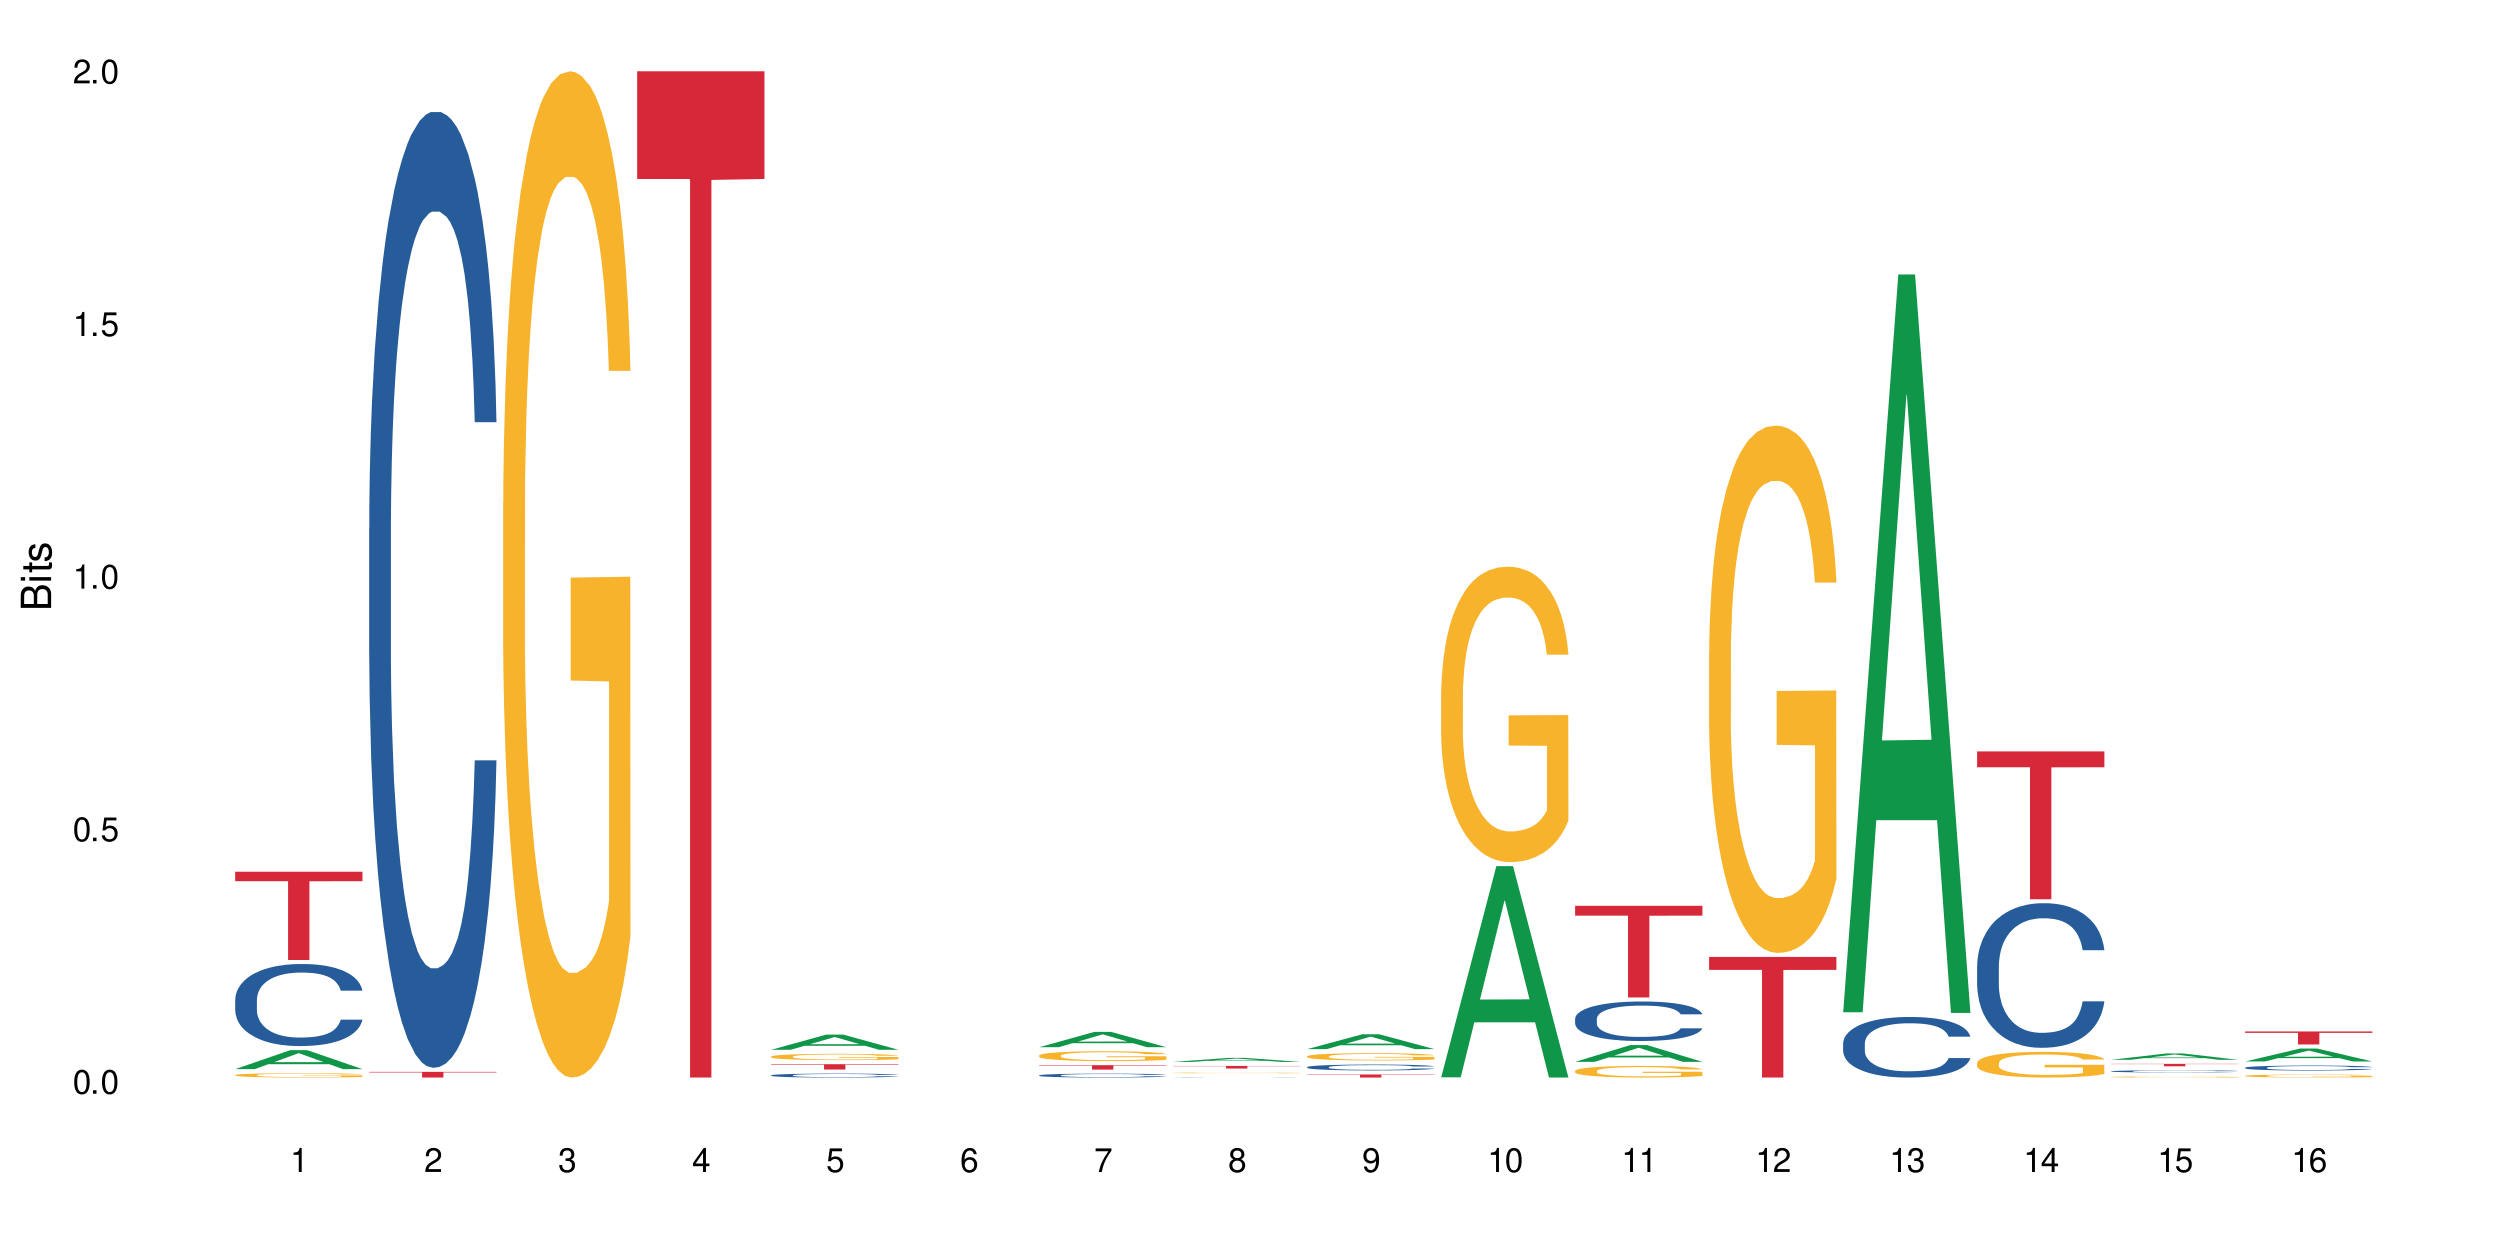 <?xml version="1.0" encoding="UTF-8"?>
<svg xmlns="http://www.w3.org/2000/svg" xmlns:xlink="http://www.w3.org/1999/xlink" width="720" height="360" viewBox="0 0 720 360">
<defs>
<g>
<g id="glyph-0-0">
</g>
<g id="glyph-0-1">
<path d="M 2.641 -6.938 C 2 -6.938 1.422 -6.656 1.078 -6.172 C 0.641 -5.562 0.406 -4.641 0.406 -3.359 C 0.406 -1.016 1.188 0.219 2.641 0.219 C 4.078 0.219 4.859 -1.016 4.859 -3.297 C 4.859 -4.641 4.656 -5.547 4.203 -6.172 C 3.844 -6.656 3.281 -6.938 2.641 -6.938 Z M 2.641 -6.188 C 3.547 -6.188 4 -5.25 4 -3.375 C 4 -1.406 3.562 -0.484 2.625 -0.484 C 1.734 -0.484 1.281 -1.438 1.281 -3.344 C 1.281 -5.25 1.734 -6.188 2.641 -6.188 Z M 2.641 -6.188 "/>
</g>
<g id="glyph-0-2">
<path d="M 1.828 -1 L 0.828 -1 L 0.828 0 L 1.828 0 Z M 1.828 -1 "/>
</g>
<g id="glyph-0-3">
<path d="M 4.562 -6.797 L 1.062 -6.797 L 0.547 -3.094 L 1.328 -3.094 C 1.719 -3.562 2.047 -3.734 2.578 -3.734 C 3.484 -3.734 4.062 -3.109 4.062 -2.094 C 4.062 -1.125 3.484 -0.531 2.578 -0.531 C 1.828 -0.531 1.375 -0.906 1.188 -1.672 L 0.328 -1.672 C 0.453 -1.109 0.547 -0.844 0.75 -0.594 C 1.125 -0.078 1.828 0.219 2.594 0.219 C 3.969 0.219 4.922 -0.781 4.922 -2.219 C 4.922 -3.562 4.031 -4.484 2.719 -4.484 C 2.25 -4.484 1.859 -4.359 1.469 -4.062 L 1.734 -5.969 L 4.562 -5.969 Z M 4.562 -6.797 "/>
</g>
<g id="glyph-0-4">
<path d="M 2.484 -4.938 L 2.484 0 L 3.328 0 L 3.328 -6.938 L 2.766 -6.938 C 2.469 -5.875 2.281 -5.734 0.984 -5.562 L 0.984 -4.938 Z M 2.484 -4.938 "/>
</g>
<g id="glyph-0-5">
<path d="M 4.859 -0.828 L 1.281 -0.828 C 1.359 -1.406 1.672 -1.781 2.5 -2.281 L 3.469 -2.828 C 4.406 -3.344 4.906 -4.062 4.906 -4.906 C 4.906 -5.484 4.672 -6.031 4.266 -6.406 C 3.859 -6.766 3.375 -6.938 2.719 -6.938 C 1.859 -6.938 1.219 -6.625 0.844 -6.031 C 0.609 -5.672 0.5 -5.234 0.484 -4.531 L 1.328 -4.531 C 1.359 -5.016 1.406 -5.281 1.531 -5.516 C 1.75 -5.938 2.188 -6.203 2.703 -6.203 C 3.469 -6.203 4.031 -5.641 4.031 -4.891 C 4.031 -4.344 3.719 -3.859 3.125 -3.516 L 2.234 -3 C 0.812 -2.172 0.406 -1.531 0.328 -0.016 L 4.859 -0.016 Z M 4.859 -0.828 "/>
</g>
<g id="glyph-0-6">
<path d="M 2.125 -3.188 L 2.578 -3.188 C 3.5 -3.188 3.984 -2.766 3.984 -1.922 C 3.984 -1.062 3.469 -0.531 2.594 -0.531 C 1.656 -0.531 1.203 -1 1.156 -2.016 L 0.312 -2.016 C 0.344 -1.453 0.438 -1.094 0.609 -0.781 C 0.953 -0.109 1.625 0.219 2.547 0.219 C 3.953 0.219 4.859 -0.625 4.859 -1.938 C 4.859 -2.828 4.516 -3.297 3.703 -3.594 C 4.344 -3.844 4.656 -4.328 4.656 -5.031 C 4.656 -6.219 3.875 -6.938 2.578 -6.938 C 1.203 -6.938 0.484 -6.172 0.453 -4.703 L 1.297 -4.703 C 1.312 -5.125 1.344 -5.359 1.453 -5.578 C 1.641 -5.969 2.062 -6.203 2.594 -6.203 C 3.344 -6.203 3.797 -5.75 3.797 -5 C 3.797 -4.516 3.609 -4.219 3.25 -4.047 C 3.016 -3.953 2.703 -3.922 2.125 -3.906 Z M 2.125 -3.188 "/>
</g>
<g id="glyph-0-7">
<path d="M 3.141 -1.672 L 3.141 0 L 3.984 0 L 3.984 -1.672 L 4.984 -1.672 L 4.984 -2.438 L 3.984 -2.438 L 3.984 -6.938 L 3.359 -6.938 L 0.266 -2.578 L 0.266 -1.672 Z M 3.141 -2.438 L 1 -2.438 L 3.141 -5.5 Z M 3.141 -2.438 "/>
</g>
<g id="glyph-0-8">
<path d="M 4.781 -5.125 C 4.609 -6.266 3.891 -6.938 2.844 -6.938 C 2.094 -6.938 1.422 -6.578 1.031 -5.953 C 0.594 -5.266 0.406 -4.422 0.406 -3.172 C 0.406 -2 0.578 -1.25 0.984 -0.641 C 1.359 -0.078 1.953 0.219 2.703 0.219 C 3.984 0.219 4.922 -0.75 4.922 -2.094 C 4.922 -3.375 4.062 -4.281 2.844 -4.281 C 2.172 -4.281 1.641 -4.031 1.281 -3.516 C 1.281 -5.234 1.828 -6.188 2.797 -6.188 C 3.391 -6.188 3.797 -5.797 3.938 -5.125 Z M 2.734 -3.531 C 3.547 -3.531 4.062 -2.953 4.062 -2.031 C 4.062 -1.156 3.484 -0.531 2.703 -0.531 C 1.922 -0.531 1.328 -1.188 1.328 -2.078 C 1.328 -2.938 1.906 -3.531 2.734 -3.531 Z M 2.734 -3.531 "/>
</g>
<g id="glyph-0-9">
<path d="M 4.984 -6.797 L 0.438 -6.797 L 0.438 -5.969 L 4.109 -5.969 C 2.5 -3.656 1.828 -2.234 1.328 0 L 2.219 0 C 2.594 -2.172 3.453 -4.047 4.984 -6.094 Z M 4.984 -6.797 "/>
</g>
<g id="glyph-0-10">
<path d="M 3.75 -3.656 C 4.469 -4.094 4.688 -4.438 4.688 -5.078 C 4.688 -6.172 3.844 -6.938 2.641 -6.938 C 1.438 -6.938 0.594 -6.172 0.594 -5.094 C 0.594 -4.438 0.812 -4.094 1.516 -3.656 C 0.734 -3.266 0.359 -2.703 0.359 -1.922 C 0.359 -0.656 1.281 0.219 2.641 0.219 C 3.984 0.219 4.922 -0.656 4.922 -1.922 C 4.922 -2.703 4.531 -3.266 3.75 -3.656 Z M 2.641 -6.188 C 3.359 -6.188 3.812 -5.75 3.812 -5.062 C 3.812 -4.406 3.344 -3.984 2.641 -3.984 C 1.922 -3.984 1.453 -4.406 1.453 -5.078 C 1.453 -5.75 1.922 -6.188 2.641 -6.188 Z M 2.641 -3.266 C 3.484 -3.266 4.062 -2.719 4.062 -1.906 C 4.062 -1.078 3.484 -0.531 2.625 -0.531 C 1.797 -0.531 1.219 -1.094 1.219 -1.906 C 1.219 -2.719 1.781 -3.266 2.641 -3.266 Z M 2.641 -3.266 "/>
</g>
<g id="glyph-0-11">
<path d="M 0.516 -1.578 C 0.672 -0.453 1.406 0.219 2.438 0.219 C 3.188 0.219 3.859 -0.141 4.266 -0.766 C 4.688 -1.453 4.891 -2.297 4.891 -3.547 C 4.891 -4.719 4.703 -5.453 4.312 -6.078 C 3.938 -6.641 3.344 -6.938 2.594 -6.938 C 1.297 -6.938 0.359 -5.969 0.359 -4.625 C 0.359 -3.344 1.234 -2.453 2.453 -2.453 C 3.094 -2.453 3.578 -2.672 4.016 -3.203 C 4 -1.484 3.469 -0.531 2.5 -0.531 C 1.906 -0.531 1.484 -0.906 1.359 -1.578 Z M 2.578 -6.203 C 3.375 -6.203 3.969 -5.531 3.969 -4.641 C 3.969 -3.797 3.391 -3.188 2.547 -3.188 C 1.734 -3.188 1.234 -3.766 1.234 -4.688 C 1.234 -5.562 1.797 -6.203 2.578 -6.203 Z M 2.578 -6.203 "/>
</g>
<g id="glyph-1-0">
</g>
<g id="glyph-1-1">
<path d="M 0 -0.953 L 0 -4.891 C 0 -5.719 -0.234 -6.344 -0.734 -6.797 C -1.188 -7.234 -1.812 -7.469 -2.5 -7.469 C -3.547 -7.469 -4.188 -7 -4.625 -5.875 C -4.984 -6.688 -5.625 -7.094 -6.531 -7.094 C -7.172 -7.094 -7.734 -6.859 -8.141 -6.391 C -8.562 -5.922 -8.75 -5.344 -8.75 -4.5 L -8.75 -0.953 Z M -4.984 -2.062 L -7.766 -2.062 L -7.766 -4.219 C -7.766 -4.844 -7.688 -5.203 -7.453 -5.5 C -7.219 -5.812 -6.859 -5.969 -6.375 -5.969 C -5.891 -5.969 -5.531 -5.812 -5.297 -5.5 C -5.062 -5.203 -4.984 -4.844 -4.984 -4.219 Z M -0.984 -2.062 L -4 -2.062 L -4 -4.781 C -4 -5.766 -3.438 -6.359 -2.484 -6.359 C -1.547 -6.359 -0.984 -5.766 -0.984 -4.781 Z M -0.984 -2.062 "/>
</g>
<g id="glyph-1-2">
<path d="M -6.281 -1.797 L -6.281 -0.797 L 0 -0.797 L 0 -1.797 Z M -8.75 -1.797 L -8.75 -0.797 L -7.484 -0.797 L -7.484 -1.797 Z M -8.75 -1.797 "/>
</g>
<g id="glyph-1-3">
<path d="M -6.281 -3.047 L -6.281 -2.016 L -8.016 -2.016 L -8.016 -1.016 L -6.281 -1.016 L -6.281 -0.172 L -5.469 -0.172 L -5.469 -1.016 L -0.719 -1.016 C -0.078 -1.016 0.281 -1.453 0.281 -2.234 C 0.281 -2.5 0.25 -2.719 0.188 -3.047 L -0.641 -3.047 C -0.609 -2.906 -0.594 -2.766 -0.594 -2.562 C -0.594 -2.141 -0.719 -2.016 -1.156 -2.016 L -5.469 -2.016 L -5.469 -3.047 Z M -6.281 -3.047 "/>
</g>
<g id="glyph-1-4">
<path d="M -4.531 -5.25 C -5.766 -5.25 -6.469 -4.422 -6.469 -2.969 C -6.469 -1.516 -5.719 -0.562 -4.547 -0.562 C -3.562 -0.562 -3.094 -1.062 -2.734 -2.562 L -2.516 -3.484 C -2.344 -4.188 -2.094 -4.469 -1.641 -4.469 C -1.047 -4.469 -0.641 -3.875 -0.641 -3 C -0.641 -2.453 -0.797 -2 -1.062 -1.75 C -1.25 -1.594 -1.422 -1.531 -1.875 -1.469 L -1.875 -0.406 C -0.422 -0.453 0.281 -1.266 0.281 -2.922 C 0.281 -4.5 -0.5 -5.516 -1.719 -5.516 C -2.656 -5.516 -3.172 -4.984 -3.469 -3.734 L -3.703 -2.766 C -3.891 -1.953 -4.156 -1.609 -4.594 -1.609 C -5.188 -1.609 -5.547 -2.125 -5.547 -2.938 C -5.547 -3.75 -5.203 -4.172 -4.531 -4.203 Z M -4.531 -5.25 "/>
</g>
</g>
</defs>
<rect x="-72" y="-36" width="864" height="432" fill="rgb(100%, 100%, 100%)" fill-opacity="1"/>
<path fill-rule="nonzero" fill="rgb(6.275%, 58.824%, 28.235%)" fill-opacity="1" d="M 67.73 307.91 L 67.77 307.906 L 83.633 302.43 L 88.449 302.43 L 104.391 307.914 L 98.789 307.914 L 94.797 306.484 L 77.289 306.484 L 73.371 307.91 L 67.73 307.91 L 78.973 305.891 L 93.191 305.887 L 86.102 303.328 L 86.023 303.32 L 85.945 303.336 L 78.934 305.887 L 78.973 305.891 Z M 67.73 307.91 "/>
<path fill-rule="nonzero" fill="rgb(14.51%, 36.078%, 60%)" fill-opacity="1" d="M 67.73 287.926 L 67.777 287.906 L 67.777 287.387 L 67.91 286.566 L 68.223 285.531 L 68.535 284.816 L 69.34 283.543 L 70.457 282.312 L 71.621 281.363 L 72.469 280.801 L 73.23 280.371 L 74.973 279.57 L 76.09 279.16 L 77.297 278.793 L 78.773 278.43 L 79.848 278.211 L 82.262 277.867 L 84.051 277.715 L 85.434 277.652 L 88.43 277.652 L 90.219 277.738 L 91.516 277.844 L 92.945 278.02 L 94.152 278.211 L 96.254 278.688 L 98.133 279.293 L 98.98 279.637 L 100.324 280.305 L 101.352 280.953 L 102.066 281.516 L 102.871 282.312 L 103.586 283.285 L 104.125 284.387 L 104.391 285.312 L 98.133 285.312 L 97.82 284.449 L 97.461 283.781 L 96.793 282.895 L 96.121 282.27 L 95.184 281.645 L 94.332 281.234 L 93.172 280.824 L 92.141 280.566 L 91.07 280.371 L 90.039 280.242 L 88.074 280.113 L 85.793 280.113 L 84.945 280.156 L 83.199 280.328 L 82.262 280.48 L 80.918 280.781 L 79.98 281.062 L 78.863 281.492 L 78.102 281.859 L 77.164 282.422 L 76.492 282.918 L 75.734 283.629 L 75.285 284.172 L 74.883 284.773 L 74.527 285.488 L 74.258 286.242 L 74.078 287.039 L 73.988 287.816 L 73.988 291.164 L 74.078 291.941 L 74.305 292.848 L 74.883 294.164 L 75.734 295.309 L 76.719 296.215 L 77.656 296.863 L 78.191 297.164 L 78.906 297.512 L 80.027 297.941 L 81.637 298.375 L 82.574 298.547 L 84.004 298.719 L 85.48 298.805 L 87.449 298.805 L 89.191 298.719 L 90.352 298.613 L 91.559 298.438 L 93.215 298.07 L 94.242 297.727 L 95.137 297.316 L 95.809 296.906 L 96.254 296.562 L 96.926 295.891 L 97.461 295.156 L 97.863 294.402 L 98.133 293.668 L 104.391 293.668 L 104.125 294.531 L 103.723 295.375 L 103.32 296 L 102.691 296.754 L 101.977 297.426 L 100.949 298.18 L 100.102 298.676 L 98.98 299.215 L 97.953 299.625 L 96.836 299.992 L 95.184 300.426 L 94.109 300.641 L 92.945 300.836 L 91.559 301.008 L 89.816 301.16 L 87.938 301.246 L 86.195 301.266 L 84.316 301.223 L 82.934 301.137 L 81.098 300.941 L 78.82 300.555 L 77.164 300.145 L 75.867 299.734 L 74.75 299.301 L 73.5 298.719 L 71.891 297.77 L 70.906 297.035 L 70.234 296.43 L 69.473 295.59 L 68.938 294.832 L 68.312 293.625 L 67.863 292.094 L 67.73 290.906 Z M 67.73 287.926 "/>
<path fill-rule="nonzero" fill="rgb(96.863%, 70.196%, 16.863%)" fill-opacity="1" d="M 67.73 309.617 L 67.777 309.613 L 67.777 309.59 L 67.953 309.539 L 68.402 309.469 L 68.984 309.41 L 69.609 309.363 L 70.012 309.34 L 70.684 309.305 L 71.262 309.281 L 72.738 309.23 L 74.617 309.184 L 75.645 309.16 L 76.809 309.141 L 78.461 309.121 L 79.223 309.113 L 81.547 309.094 L 84.184 309.082 L 87.09 309.078 L 88.43 309.078 L 90.266 309.086 L 92.77 309.098 L 94.199 309.109 L 95.316 309.121 L 96.477 309.137 L 97.91 309.156 L 99.25 309.184 L 100.324 309.211 L 101.395 309.246 L 102.289 309.285 L 103.051 309.324 L 103.723 309.371 L 104.125 309.41 L 104.391 309.453 L 98.176 309.453 L 97.82 309.41 L 97.418 309.383 L 96.746 309.344 L 96.074 309.316 L 95.406 309.293 L 94.152 309.266 L 93.082 309.246 L 91.738 309.23 L 90.441 309.219 L 88.969 309.211 L 85.703 309.211 L 83.559 309.219 L 82.305 309.227 L 81.41 309.238 L 80.16 309.254 L 79.398 309.27 L 78.953 309.277 L 77.613 309.312 L 76.719 309.344 L 76.227 309.367 L 75.602 309.402 L 75.152 309.43 L 74.66 309.477 L 74.391 309.512 L 74.035 309.59 L 73.988 309.797 L 74.125 309.84 L 74.391 309.887 L 74.75 309.926 L 75.285 309.969 L 75.824 310.004 L 76.762 310.047 L 77.566 310.078 L 78.191 310.098 L 79.398 310.129 L 79.891 310.141 L 81.055 310.16 L 82.262 310.176 L 83.738 310.188 L 84.855 310.195 L 86.641 310.203 L 88.922 310.203 L 91.605 310.195 L 93.305 310.188 L 94.465 310.176 L 95.227 310.168 L 96.164 310.156 L 96.836 310.145 L 97.461 310.133 L 98.223 310.113 L 98.223 309.84 L 87.18 309.836 L 87.18 309.711 L 104.348 309.707 L 104.391 310.156 L 103.453 310.188 L 102.289 310.219 L 101.172 310.238 L 100.012 310.258 L 98.355 310.281 L 97.016 310.293 L 94.957 310.312 L 93.082 310.32 L 91.113 310.328 L 89.371 310.332 L 85.48 310.332 L 83.512 310.324 L 81.949 310.312 L 80.516 310.301 L 79.086 310.289 L 77.297 310.266 L 76.137 310.246 L 73.723 310.191 L 72.648 310.16 L 71.934 310.137 L 71.219 310.109 L 70.457 310.074 L 69.742 310.035 L 69.207 310 L 68.715 309.961 L 68.355 309.922 L 68 309.871 L 67.82 309.828 L 67.73 309.793 Z M 67.73 309.617 "/>
<path fill-rule="nonzero" fill="rgb(83.922%, 15.686%, 22.353%)" fill-opacity="1" d="M 67.73 251.059 L 104.391 251.059 L 104.391 253.781 L 89.113 253.805 L 89.113 276.488 L 82.965 276.488 L 82.965 253.828 L 82.875 253.781 L 67.73 253.781 Z M 67.73 251.059 "/>
<path fill-rule="nonzero" fill="rgb(14.51%, 36.078%, 60%)" fill-opacity="1" d="M 106.32 152.047 L 106.367 151.793 L 106.367 145.754 L 106.5 136.195 L 106.812 124.117 L 107.125 115.812 L 107.93 100.969 L 109.047 86.629 L 110.211 75.559 L 111.059 69.016 L 111.82 63.984 L 113.562 54.672 L 114.684 49.895 L 115.891 45.617 L 117.363 41.34 L 118.438 38.82 L 120.852 34.797 L 122.641 33.035 L 124.027 32.281 L 127.02 32.281 L 128.809 33.285 L 130.105 34.543 L 131.535 36.559 L 132.742 38.82 L 134.844 44.359 L 136.723 51.402 L 137.574 55.43 L 138.914 63.227 L 139.941 70.777 L 140.656 77.316 L 141.461 86.629 L 142.176 97.949 L 142.715 110.781 L 142.98 121.602 L 136.723 121.602 L 136.41 111.535 L 136.051 103.738 L 135.383 93.422 L 134.711 86.125 L 133.773 78.828 L 132.922 74.047 L 131.762 69.266 L 130.73 66.246 L 129.66 63.984 L 128.629 62.473 L 126.664 60.965 L 124.383 60.965 L 123.535 61.469 L 121.789 63.48 L 120.852 65.242 L 119.512 68.762 L 118.57 72.035 L 117.453 77.066 L 116.695 81.344 L 115.754 87.887 L 115.086 93.672 L 114.324 101.977 L 113.879 108.266 L 113.473 115.312 L 113.117 123.613 L 112.848 132.422 L 112.668 141.73 L 112.582 150.789 L 112.582 189.789 L 112.668 198.844 L 112.895 209.414 L 113.473 224.762 L 114.324 238.098 L 115.309 248.664 L 116.246 256.211 L 116.781 259.734 L 117.5 263.762 L 118.617 268.793 L 120.227 273.824 L 121.164 275.836 L 122.594 277.852 L 124.07 278.855 L 126.039 278.855 L 127.781 277.852 L 128.945 276.594 L 130.152 274.578 L 131.805 270.301 L 132.832 266.277 L 133.727 261.496 L 134.398 256.715 L 134.844 252.691 L 135.516 244.891 L 136.051 236.336 L 136.453 227.527 L 136.723 218.973 L 142.98 218.973 L 142.715 229.039 L 142.312 238.852 L 141.91 246.148 L 141.281 254.953 L 140.566 262.754 L 139.539 271.559 L 138.691 277.348 L 137.574 283.637 L 136.543 288.418 L 135.426 292.695 L 133.773 297.727 L 132.699 300.242 L 131.535 302.508 L 130.152 304.52 L 128.406 306.281 L 126.531 307.289 L 124.785 307.539 L 122.906 307.035 L 121.523 306.031 L 119.688 303.766 L 117.41 299.238 L 115.754 294.457 L 114.457 289.676 L 113.34 284.645 L 112.09 277.852 L 110.48 266.781 L 109.496 258.227 L 108.824 251.18 L 108.066 241.367 L 107.527 232.562 L 106.902 218.473 L 106.457 200.605 L 106.32 186.77 Z M 106.32 152.047 "/>
<path fill-rule="nonzero" fill="rgb(83.922%, 15.686%, 22.353%)" fill-opacity="1" d="M 106.32 308.703 L 142.98 308.703 L 142.98 308.879 L 127.703 308.879 L 127.703 310.332 L 121.555 310.332 L 121.555 308.883 L 121.465 308.879 L 106.32 308.879 Z M 106.32 308.703 "/>
<path fill-rule="nonzero" fill="rgb(96.863%, 70.196%, 16.863%)" fill-opacity="1" d="M 144.91 144.652 L 144.957 144.387 L 144.957 139.094 L 145.137 127.184 L 145.582 110.777 L 146.164 97.277 L 146.789 86.691 L 147.191 81.133 L 147.863 73.195 L 148.445 67.371 L 149.918 55.461 L 151.797 44.348 L 152.824 39.582 L 153.988 35.082 L 155.641 30.055 L 156.402 28.203 L 158.727 23.965 L 161.363 21.32 L 164.27 20.527 L 165.613 20.789 L 167.445 21.848 L 169.949 24.762 L 171.379 27.406 L 172.496 30.055 L 173.66 33.496 L 175.09 38.789 L 176.43 45.141 L 177.504 51.492 L 178.578 59.43 L 179.473 67.902 L 180.23 77.164 L 180.902 88.281 L 181.305 97.543 L 181.574 106.805 L 175.359 106.805 L 175 97.543 L 174.598 90.398 L 173.926 81.664 L 173.258 75.312 L 172.586 70.281 L 171.336 63.402 L 170.262 59.168 L 168.922 55.461 L 167.625 53.078 L 166.148 51.492 L 165.254 50.961 L 162.883 50.961 L 160.738 52.816 L 159.488 54.934 L 158.594 57.051 L 157.34 61.02 L 156.582 64.195 L 156.133 66.312 L 154.793 74.516 L 153.898 81.93 L 153.406 86.957 L 152.781 94.898 L 152.332 102.043 L 151.84 112.629 L 151.574 120.57 L 151.215 138.566 L 151.172 186.207 L 151.305 196.262 L 151.574 207.113 L 151.93 216.641 L 152.469 226.699 L 153.004 234.375 L 153.941 244.695 L 154.746 251.578 L 155.375 256.078 L 156.582 263.223 L 157.07 265.605 L 158.234 270.367 L 159.441 274.074 L 160.918 277.25 L 162.035 278.836 L 163.824 280.16 L 166.102 280.16 L 168.785 278.574 L 170.484 276.457 L 171.648 274.34 L 172.406 272.484 L 173.348 269.574 L 174.016 266.926 L 174.645 264.016 L 175.402 259.516 L 175.402 196.262 L 164.359 195.996 L 164.359 166.355 L 181.527 166.09 L 181.574 269.574 L 180.633 276.719 L 179.473 283.602 L 178.352 288.895 L 177.191 293.395 L 175.535 298.422 L 174.195 301.598 L 172.141 305.305 L 170.262 307.688 L 168.293 309.273 L 166.551 310.066 L 164.492 310.332 L 162.66 309.805 L 160.695 308.215 L 159.129 306.098 L 157.699 303.453 L 156.266 300.012 L 154.48 294.453 L 153.316 289.953 L 152.109 284.395 L 150.902 277.777 L 149.828 270.633 L 149.113 265.074 L 148.398 258.723 L 147.641 250.781 L 146.922 241.785 L 146.387 233.578 L 145.895 224.316 L 145.539 215.582 L 145.18 203.672 L 145 194.145 L 144.91 185.941 Z M 144.91 144.652 "/>
<path fill-rule="nonzero" fill="rgb(83.922%, 15.686%, 22.353%)" fill-opacity="1" d="M 183.5 20.527 L 220.164 20.527 L 220.164 51.547 L 204.883 51.82 L 204.883 310.332 L 198.738 310.332 L 198.738 52.094 L 198.648 51.547 L 183.5 51.547 Z M 183.5 20.527 "/>
<path fill-rule="nonzero" fill="rgb(6.275%, 58.824%, 28.235%)" fill-opacity="1" d="M 222.094 302.34 L 222.133 302.336 L 237.996 297.957 L 242.812 297.957 L 258.754 302.344 L 253.152 302.344 L 249.156 301.199 L 231.648 301.199 L 227.73 302.34 L 222.094 302.34 L 233.332 300.727 L 247.551 300.719 L 240.461 298.672 L 240.383 298.668 L 240.305 298.68 L 233.293 300.719 L 233.332 300.727 Z M 222.094 302.34 "/>
<path fill-rule="nonzero" fill="rgb(14.51%, 36.078%, 60%)" fill-opacity="1" d="M 222.094 309.691 L 222.137 309.688 L 222.137 309.664 L 222.27 309.625 L 222.586 309.574 L 222.898 309.539 L 223.703 309.477 L 224.82 309.418 L 225.98 309.375 L 226.832 309.348 L 227.59 309.324 L 229.336 309.285 L 230.453 309.266 L 231.66 309.25 L 233.137 309.23 L 234.207 309.223 L 236.621 309.203 L 238.41 309.199 L 239.797 309.195 L 242.793 309.195 L 244.582 309.199 L 245.879 309.203 L 247.309 309.211 L 248.516 309.223 L 250.617 309.246 L 252.492 309.273 L 253.344 309.289 L 254.684 309.324 L 255.715 309.355 L 256.43 309.379 L 257.234 309.418 L 257.949 309.465 L 258.484 309.52 L 258.754 309.562 L 252.492 309.562 L 252.18 309.523 L 251.824 309.488 L 251.152 309.445 L 250.48 309.418 L 249.543 309.387 L 248.695 309.367 L 247.531 309.348 L 246.504 309.336 L 245.43 309.324 L 244.402 309.32 L 242.434 309.312 L 240.156 309.312 L 239.305 309.316 L 237.562 309.324 L 236.621 309.332 L 235.281 309.344 L 234.344 309.359 L 233.227 309.379 L 232.465 309.398 L 231.527 309.426 L 230.855 309.449 L 230.094 309.484 L 229.648 309.508 L 229.246 309.539 L 228.887 309.57 L 228.621 309.609 L 228.441 309.648 L 228.352 309.684 L 228.352 309.844 L 228.441 309.883 L 228.664 309.926 L 229.246 309.988 L 230.094 310.047 L 231.078 310.09 L 232.016 310.121 L 232.555 310.137 L 233.27 310.152 L 234.387 310.172 L 235.996 310.191 L 236.934 310.203 L 238.367 310.211 L 239.84 310.215 L 241.809 310.215 L 243.551 310.211 L 244.715 310.203 L 245.922 310.195 L 247.574 310.18 L 248.605 310.16 L 249.5 310.141 L 250.168 310.121 L 250.617 310.105 L 251.285 310.074 L 251.824 310.039 L 252.227 310 L 252.492 309.965 L 258.754 309.965 L 258.484 310.008 L 258.082 310.047 L 257.68 310.078 L 257.055 310.113 L 256.34 310.148 L 255.309 310.184 L 254.461 310.207 L 253.344 310.234 L 252.316 310.254 L 251.199 310.27 L 249.543 310.293 L 248.469 310.301 L 247.309 310.312 L 245.922 310.32 L 244.18 310.328 L 242.301 310.332 L 238.68 310.332 L 237.293 310.328 L 235.461 310.316 L 233.18 310.297 L 231.527 310.277 L 230.23 310.258 L 229.113 310.238 L 227.859 310.211 L 226.25 310.164 L 225.266 310.129 L 224.598 310.098 L 223.836 310.059 L 223.301 310.023 L 222.672 309.965 L 222.227 309.891 L 222.094 309.832 Z M 222.094 309.691 "/>
<path fill-rule="nonzero" fill="rgb(96.863%, 70.196%, 16.863%)" fill-opacity="1" d="M 222.094 304.285 L 222.137 304.285 L 222.137 304.25 L 222.316 304.176 L 222.762 304.074 L 223.344 303.988 L 223.969 303.922 L 224.371 303.887 L 225.043 303.836 L 225.625 303.801 L 227.098 303.727 L 228.977 303.656 L 230.004 303.625 L 231.168 303.598 L 232.82 303.566 L 233.582 303.555 L 235.906 303.527 L 238.543 303.512 L 241.449 303.508 L 242.793 303.508 L 244.625 303.516 L 247.129 303.535 L 248.559 303.551 L 249.676 303.566 L 250.84 303.59 L 252.27 303.621 L 253.613 303.66 L 254.684 303.703 L 255.758 303.75 L 256.652 303.805 L 257.41 303.863 L 258.082 303.934 L 258.484 303.988 L 258.754 304.047 L 252.539 304.047 L 252.18 303.988 L 251.777 303.945 L 251.109 303.891 L 250.438 303.852 L 249.766 303.82 L 248.516 303.777 L 247.441 303.75 L 246.102 303.727 L 244.805 303.711 L 243.328 303.703 L 242.434 303.699 L 240.066 303.699 L 237.918 303.711 L 236.668 303.723 L 235.773 303.738 L 234.52 303.762 L 233.762 303.781 L 233.312 303.793 L 231.973 303.848 L 231.078 303.891 L 230.586 303.922 L 229.961 303.973 L 229.516 304.02 L 229.023 304.086 L 228.754 304.133 L 228.395 304.246 L 228.352 304.547 L 228.484 304.609 L 228.754 304.676 L 229.113 304.734 L 229.648 304.797 L 230.184 304.848 L 231.125 304.91 L 231.93 304.953 L 232.555 304.984 L 233.762 305.027 L 234.254 305.043 L 235.414 305.074 L 236.621 305.094 L 238.098 305.117 L 239.215 305.125 L 241.004 305.133 L 243.285 305.133 L 245.965 305.125 L 247.664 305.109 L 248.828 305.098 L 249.586 305.086 L 250.527 305.066 L 251.199 305.051 L 251.824 305.031 L 252.582 305.004 L 252.582 304.609 L 241.539 304.605 L 241.539 304.422 L 258.707 304.418 L 258.754 305.066 L 257.812 305.113 L 256.652 305.156 L 255.535 305.188 L 254.371 305.215 L 252.719 305.246 L 251.375 305.27 L 249.32 305.293 L 247.441 305.305 L 245.477 305.316 L 243.73 305.32 L 241.676 305.324 L 239.84 305.32 L 237.875 305.309 L 236.309 305.297 L 234.879 305.281 L 233.449 305.258 L 231.66 305.223 L 230.496 305.195 L 229.289 305.16 L 228.082 305.117 L 227.012 305.074 L 226.293 305.039 L 225.578 305 L 224.82 304.949 L 224.105 304.895 L 223.566 304.844 L 223.074 304.785 L 222.719 304.73 L 222.359 304.656 L 222.184 304.594 L 222.094 304.543 Z M 222.094 304.285 "/>
<path fill-rule="nonzero" fill="rgb(83.922%, 15.686%, 22.353%)" fill-opacity="1" d="M 222.094 306.488 L 258.754 306.488 L 258.754 306.652 L 243.473 306.652 L 243.473 308.031 L 237.328 308.031 L 237.328 306.656 L 237.238 306.652 L 222.094 306.652 Z M 222.094 306.488 "/>
<path fill-rule="nonzero" fill="rgb(6.275%, 58.824%, 28.235%)" fill-opacity="1" d="M 299.273 301.598 L 299.312 301.594 L 315.176 297.184 L 319.992 297.184 L 335.934 301.602 L 330.332 301.602 L 326.336 300.449 L 308.828 300.449 L 304.914 301.598 L 299.273 301.598 L 310.516 299.973 L 324.73 299.969 L 317.641 297.906 L 317.562 297.902 L 317.484 297.914 L 310.477 299.969 L 310.516 299.973 Z M 299.273 301.598 "/>
<path fill-rule="nonzero" fill="rgb(14.51%, 36.078%, 60%)" fill-opacity="1" d="M 299.273 309.695 L 299.316 309.695 L 299.316 309.672 L 299.453 309.633 L 299.766 309.582 L 300.078 309.547 L 300.883 309.488 L 302 309.43 L 303.164 309.383 L 304.012 309.355 L 304.773 309.336 L 306.516 309.297 L 307.633 309.277 L 308.84 309.262 L 310.316 309.242 L 311.391 309.234 L 313.805 309.215 L 315.59 309.211 L 316.977 309.207 L 319.973 309.207 L 321.762 309.211 L 323.059 309.215 L 324.488 309.223 L 325.695 309.234 L 327.797 309.254 L 329.676 309.285 L 330.523 309.301 L 331.867 309.332 L 332.895 309.363 L 333.609 309.391 L 334.414 309.43 L 335.129 309.477 L 335.664 309.527 L 335.934 309.57 L 329.676 309.57 L 329.363 309.531 L 329.004 309.5 L 328.332 309.457 L 327.664 309.426 L 326.723 309.398 L 325.875 309.379 L 324.711 309.359 L 323.684 309.344 L 322.609 309.336 L 321.582 309.328 L 319.613 309.324 L 316.484 309.324 L 314.742 309.332 L 313.805 309.34 L 312.461 309.355 L 311.523 309.367 L 310.406 309.391 L 309.645 309.406 L 308.707 309.434 L 308.035 309.457 L 307.277 309.492 L 306.828 309.516 L 306.426 309.547 L 306.07 309.578 L 305.801 309.617 L 305.621 309.652 L 305.531 309.691 L 305.531 309.852 L 305.621 309.887 L 305.844 309.93 L 306.426 309.992 L 307.277 310.047 L 308.258 310.09 L 309.199 310.121 L 309.734 310.137 L 310.449 310.152 L 311.566 310.176 L 313.176 310.195 L 314.117 310.203 L 315.547 310.211 L 317.023 310.215 L 318.988 310.215 L 320.734 310.211 L 321.895 310.207 L 323.102 310.199 L 324.758 310.18 L 325.785 310.164 L 326.68 310.145 L 327.352 310.125 L 327.797 310.109 L 328.469 310.074 L 329.004 310.043 L 329.406 310.004 L 329.676 309.969 L 335.934 309.969 L 335.664 310.012 L 335.262 310.051 L 334.859 310.082 L 334.234 310.117 L 333.52 310.148 L 332.492 310.184 L 331.641 310.207 L 330.523 310.234 L 329.496 310.254 L 328.379 310.273 L 326.723 310.293 L 325.652 310.301 L 324.488 310.312 L 323.102 310.32 L 321.359 310.328 L 319.48 310.332 L 315.859 310.332 L 314.473 310.328 L 312.641 310.316 L 310.359 310.297 L 308.707 310.277 L 307.41 310.258 L 306.293 310.238 L 305.039 310.211 L 303.43 310.164 L 302.445 310.129 L 301.777 310.102 L 301.016 310.062 L 300.48 310.027 L 299.855 309.969 L 299.406 309.895 L 299.273 309.84 Z M 299.273 309.695 "/>
<path fill-rule="nonzero" fill="rgb(96.863%, 70.196%, 16.863%)" fill-opacity="1" d="M 299.273 303.984 L 299.316 303.98 L 299.316 303.93 L 299.496 303.812 L 299.945 303.652 L 300.523 303.52 L 301.152 303.414 L 301.555 303.359 L 302.223 303.281 L 302.805 303.227 L 304.281 303.109 L 306.156 303 L 307.188 302.953 L 308.348 302.91 L 310.004 302.859 L 310.762 302.84 L 313.086 302.801 L 315.727 302.773 L 318.633 302.766 L 319.973 302.77 L 321.805 302.777 L 324.309 302.809 L 325.738 302.832 L 326.859 302.859 L 328.02 302.895 L 329.449 302.945 L 330.793 303.008 L 331.867 303.07 L 332.938 303.148 L 333.832 303.23 L 334.594 303.32 L 335.262 303.43 L 335.664 303.52 L 335.934 303.613 L 329.719 303.613 L 329.363 303.52 L 328.961 303.453 L 328.289 303.367 L 327.617 303.305 L 326.949 303.254 L 325.695 303.188 L 324.621 303.145 L 323.281 303.109 L 321.984 303.086 L 320.508 303.07 L 319.613 303.062 L 317.246 303.062 L 315.102 303.082 L 313.848 303.102 L 312.953 303.125 L 311.703 303.164 L 310.941 303.195 L 310.496 303.215 L 309.152 303.297 L 308.258 303.367 L 307.766 303.418 L 307.141 303.496 L 306.695 303.566 L 306.203 303.668 L 305.934 303.746 L 305.578 303.926 L 305.531 304.391 L 305.668 304.488 L 305.934 304.598 L 306.293 304.691 L 306.828 304.789 L 307.363 304.863 L 308.305 304.965 L 309.109 305.031 L 309.734 305.078 L 310.941 305.148 L 311.434 305.172 L 312.598 305.219 L 313.805 305.254 L 315.277 305.285 L 316.395 305.301 L 318.184 305.312 L 320.465 305.312 L 323.148 305.297 L 324.848 305.277 L 326.008 305.258 L 326.77 305.238 L 327.707 305.211 L 328.379 305.184 L 329.004 305.156 L 329.766 305.109 L 329.766 304.488 L 318.723 304.488 L 318.723 304.195 L 335.891 304.195 L 335.934 305.211 L 334.996 305.281 L 333.832 305.348 L 332.715 305.398 L 331.551 305.441 L 329.898 305.492 L 328.559 305.523 L 326.5 305.559 L 324.621 305.582 L 322.656 305.598 L 320.91 305.605 L 318.855 305.609 L 317.023 305.605 L 315.055 305.59 L 313.488 305.566 L 312.059 305.543 L 310.629 305.508 L 308.84 305.453 L 307.68 305.41 L 306.473 305.355 L 305.266 305.289 L 304.191 305.219 L 303.477 305.164 L 302.762 305.102 L 302 305.023 L 301.285 304.938 L 300.75 304.855 L 300.258 304.766 L 299.898 304.68 L 299.543 304.562 L 299.363 304.469 L 299.273 304.391 Z M 299.273 303.984 "/>
<path fill-rule="nonzero" fill="rgb(83.922%, 15.686%, 22.353%)" fill-opacity="1" d="M 299.273 306.773 L 335.934 306.773 L 335.934 306.91 L 320.656 306.91 L 320.656 308.043 L 314.508 308.043 L 314.508 306.91 L 299.273 306.91 Z M 299.273 306.773 "/>
<path fill-rule="nonzero" fill="rgb(6.275%, 58.824%, 28.235%)" fill-opacity="1" d="M 337.863 305.828 L 337.902 305.824 L 353.766 304.672 L 358.582 304.672 L 374.523 305.828 L 368.922 305.828 L 364.93 305.527 L 347.422 305.527 L 343.504 305.828 L 337.863 305.828 L 349.105 305.402 L 363.32 305.398 L 356.234 304.859 L 356.156 304.859 L 356.074 304.863 L 349.066 305.398 L 349.105 305.402 Z M 337.863 305.828 "/>
<path fill-rule="nonzero" fill="rgb(14.51%, 36.078%, 60%)" fill-opacity="1" d="M 337.863 310.297 L 337.906 310.297 L 337.906 310.293 L 338.043 310.293 L 338.355 310.289 L 338.668 310.289 L 339.473 310.285 L 340.59 310.281 L 341.754 310.277 L 342.602 310.277 L 343.363 310.273 L 346.223 310.273 L 347.43 310.27 L 366.387 310.27 L 368.266 310.273 L 370.457 310.273 L 371.484 310.277 L 372.199 310.277 L 373.004 310.281 L 373.719 310.285 L 374.254 310.285 L 374.523 310.289 L 368.266 310.289 L 367.953 310.285 L 367.594 310.285 L 366.922 310.281 L 366.254 310.281 L 365.312 310.277 L 362.273 310.277 L 361.199 310.273 L 353.332 310.273 L 352.395 310.277 L 348.996 310.277 L 348.234 310.281 L 346.625 310.281 L 345.867 310.285 L 345.418 310.285 L 345.016 310.289 L 344.66 310.289 L 344.391 310.293 L 344.211 310.293 L 344.121 310.297 L 344.121 310.305 L 344.211 310.309 L 344.434 310.309 L 345.016 310.312 L 345.867 310.316 L 346.848 310.32 L 349.039 310.32 L 350.156 310.324 L 364.375 310.324 L 365.27 310.32 L 366.387 310.32 L 367.059 310.316 L 367.594 310.316 L 367.996 310.312 L 374.523 310.312 L 374.254 310.312 L 373.852 310.316 L 373.449 310.316 L 372.824 310.32 L 372.109 310.32 L 371.082 310.324 L 370.23 310.324 L 369.113 310.328 L 366.969 310.328 L 365.312 310.332 L 348.949 310.332 L 347.297 310.328 L 344.883 310.328 L 343.629 310.324 L 342.02 310.324 L 341.039 310.32 L 340.367 310.32 L 339.605 310.316 L 339.07 310.316 L 338.445 310.312 L 337.996 310.309 L 337.863 310.305 Z M 337.863 310.297 "/>
<path fill-rule="nonzero" fill="rgb(96.863%, 70.196%, 16.863%)" fill-opacity="1" d="M 337.863 308.988 L 337.906 308.988 L 337.906 308.984 L 338.086 308.977 L 338.535 308.965 L 339.113 308.957 L 339.742 308.949 L 340.145 308.945 L 340.812 308.938 L 341.395 308.934 L 342.871 308.926 L 344.75 308.918 L 345.777 308.914 L 346.938 308.914 L 348.594 308.91 L 349.352 308.906 L 351.68 308.906 L 354.316 308.902 L 360.395 308.902 L 362.898 308.906 L 364.332 308.906 L 365.449 308.91 L 366.609 308.91 L 368.043 308.914 L 369.383 308.918 L 370.457 308.926 L 371.527 308.93 L 372.422 308.938 L 373.184 308.941 L 373.852 308.949 L 374.254 308.957 L 374.523 308.961 L 368.309 308.961 L 367.953 308.957 L 367.551 308.953 L 366.879 308.945 L 366.207 308.941 L 365.539 308.938 L 364.285 308.934 L 363.211 308.93 L 361.871 308.926 L 352.438 308.926 L 351.543 308.93 L 350.293 308.93 L 349.531 308.934 L 349.086 308.934 L 347.742 308.941 L 346.848 308.945 L 346.359 308.949 L 345.73 308.953 L 345.285 308.961 L 344.793 308.965 L 344.523 308.973 L 344.168 308.984 L 344.121 309.02 L 344.258 309.023 L 344.523 309.031 L 344.883 309.039 L 345.418 309.047 L 345.957 309.051 L 346.895 309.059 L 347.699 309.062 L 348.324 309.066 L 349.531 309.07 L 350.023 309.074 L 351.188 309.078 L 352.395 309.078 L 353.867 309.082 L 363.438 309.082 L 364.598 309.078 L 365.359 309.078 L 366.297 309.074 L 366.969 309.074 L 367.594 309.07 L 368.355 309.07 L 368.355 309.023 L 357.312 309.023 L 357.312 309.004 L 374.48 309.004 L 374.523 309.074 L 373.586 309.082 L 372.422 309.086 L 371.305 309.09 L 370.145 309.094 L 368.488 309.094 L 367.148 309.098 L 365.09 309.102 L 361.246 309.102 L 359.504 309.105 L 355.613 309.105 L 353.645 309.102 L 352.082 309.102 L 350.648 309.098 L 349.219 309.098 L 347.43 309.094 L 346.27 309.09 L 343.855 309.082 L 342.781 309.078 L 342.066 309.074 L 341.352 309.066 L 340.59 309.062 L 339.875 309.055 L 339.34 309.051 L 338.848 309.043 L 338.488 309.039 L 338.133 309.031 L 337.863 309.02 Z M 337.863 308.988 "/>
<path fill-rule="nonzero" fill="rgb(83.922%, 15.686%, 22.353%)" fill-opacity="1" d="M 337.863 306.992 L 374.523 306.992 L 374.523 307.07 L 359.246 307.074 L 359.246 307.738 L 353.098 307.738 L 353.098 307.074 L 353.008 307.07 L 337.863 307.07 Z M 337.863 306.992 "/>
<path fill-rule="nonzero" fill="rgb(6.275%, 58.824%, 28.235%)" fill-opacity="1" d="M 376.453 302.148 L 376.492 302.145 L 392.355 297.859 L 397.172 297.859 L 413.113 302.152 L 407.512 302.152 L 403.52 301.031 L 386.012 301.031 L 382.094 302.148 L 376.453 302.148 L 387.695 300.566 L 401.914 300.562 L 394.824 298.562 L 394.746 298.559 L 394.668 298.57 L 387.656 300.562 L 387.695 300.566 Z M 376.453 302.148 "/>
<path fill-rule="nonzero" fill="rgb(14.51%, 36.078%, 60%)" fill-opacity="1" d="M 376.453 307.328 L 376.5 307.324 L 376.5 307.289 L 376.633 307.23 L 376.945 307.156 L 377.258 307.102 L 378.062 307.012 L 379.18 306.922 L 380.344 306.855 L 381.191 306.812 L 381.953 306.781 L 383.695 306.727 L 384.812 306.695 L 386.02 306.668 L 387.496 306.645 L 388.57 306.629 L 390.984 306.602 L 392.773 306.594 L 394.156 306.586 L 397.152 306.586 L 398.941 306.594 L 400.238 306.602 L 401.668 306.613 L 402.875 306.629 L 404.977 306.66 L 406.855 306.707 L 407.703 306.73 L 409.047 306.777 L 410.074 306.824 L 410.789 306.867 L 411.594 306.922 L 412.309 306.992 L 412.848 307.07 L 413.113 307.141 L 406.855 307.141 L 406.543 307.078 L 406.184 307.027 L 405.516 306.965 L 404.844 306.918 L 403.906 306.875 L 403.055 306.844 L 401.891 306.816 L 400.863 306.797 L 399.793 306.781 L 398.762 306.773 L 396.797 306.766 L 394.516 306.766 L 393.668 306.77 L 391.922 306.781 L 390.984 306.789 L 389.641 306.812 L 388.703 306.832 L 387.586 306.863 L 386.824 306.891 L 385.887 306.93 L 385.215 306.965 L 384.457 307.02 L 384.008 307.055 L 383.605 307.102 L 383.25 307.152 L 382.98 307.207 L 382.801 307.262 L 382.711 307.32 L 382.711 307.559 L 382.801 307.617 L 383.027 307.68 L 383.605 307.777 L 384.457 307.859 L 385.441 307.922 L 386.379 307.969 L 386.914 307.992 L 387.629 308.016 L 388.75 308.047 L 390.359 308.078 L 391.297 308.09 L 392.727 308.105 L 394.203 308.109 L 396.168 308.109 L 397.914 308.105 L 399.074 308.098 L 400.281 308.082 L 401.938 308.059 L 402.965 308.031 L 403.859 308.004 L 404.531 307.973 L 404.977 307.949 L 405.648 307.898 L 406.184 307.848 L 406.586 307.793 L 406.855 307.738 L 413.113 307.738 L 412.848 307.801 L 412.445 307.863 L 412.043 307.906 L 411.414 307.961 L 410.699 308.012 L 409.672 308.066 L 408.824 308.102 L 407.703 308.141 L 406.676 308.168 L 405.559 308.195 L 403.906 308.227 L 402.832 308.242 L 401.668 308.258 L 400.281 308.27 L 398.539 308.281 L 396.66 308.285 L 393.039 308.285 L 391.656 308.277 L 389.82 308.266 L 387.543 308.234 L 385.887 308.207 L 384.59 308.176 L 383.473 308.145 L 382.223 308.105 L 380.613 308.035 L 379.629 307.984 L 378.957 307.938 L 378.195 307.879 L 377.66 307.824 L 377.035 307.738 L 376.586 307.625 L 376.453 307.543 Z M 376.453 307.328 "/>
<path fill-rule="nonzero" fill="rgb(96.863%, 70.196%, 16.863%)" fill-opacity="1" d="M 376.453 304.219 L 376.5 304.215 L 376.5 304.176 L 376.676 304.09 L 377.125 303.973 L 377.707 303.875 L 378.332 303.797 L 378.734 303.754 L 379.406 303.699 L 379.984 303.656 L 381.461 303.57 L 383.34 303.488 L 384.367 303.453 L 385.531 303.422 L 387.184 303.383 L 387.945 303.371 L 390.27 303.34 L 392.906 303.32 L 395.812 303.316 L 397.152 303.316 L 398.988 303.324 L 401.488 303.344 L 402.922 303.363 L 404.039 303.383 L 405.199 303.41 L 406.633 303.449 L 407.973 303.492 L 409.047 303.539 L 410.117 303.598 L 411.012 303.66 L 411.773 303.727 L 412.445 303.809 L 412.848 303.875 L 413.113 303.941 L 406.898 303.941 L 406.543 303.875 L 406.141 303.824 L 405.469 303.758 L 404.797 303.715 L 404.129 303.676 L 402.875 303.625 L 401.805 303.598 L 400.461 303.57 L 399.164 303.551 L 397.691 303.539 L 396.797 303.535 L 394.426 303.535 L 392.281 303.551 L 391.027 303.566 L 390.133 303.582 L 388.883 303.609 L 388.121 303.633 L 387.676 303.648 L 386.336 303.707 L 385.441 303.762 L 384.949 303.797 L 384.32 303.855 L 383.875 303.906 L 383.383 303.984 L 383.113 304.043 L 382.758 304.172 L 382.711 304.52 L 382.848 304.594 L 383.113 304.672 L 383.473 304.742 L 384.008 304.816 L 384.547 304.871 L 385.484 304.945 L 386.289 304.996 L 386.914 305.027 L 388.121 305.082 L 388.613 305.098 L 389.777 305.133 L 390.984 305.16 L 392.461 305.184 L 393.578 305.195 L 395.363 305.203 L 397.645 305.203 L 400.328 305.191 L 402.027 305.176 L 403.188 305.16 L 403.949 305.148 L 404.887 305.129 L 405.559 305.109 L 406.184 305.086 L 406.945 305.055 L 406.945 304.594 L 395.902 304.59 L 395.902 304.375 L 413.07 304.375 L 413.113 305.129 L 412.176 305.18 L 411.012 305.23 L 409.895 305.266 L 408.734 305.301 L 407.078 305.336 L 405.738 305.359 L 403.68 305.387 L 401.805 305.406 L 399.836 305.414 L 398.094 305.422 L 396.035 305.422 L 394.203 305.418 L 392.234 305.406 L 390.672 305.395 L 389.238 305.375 L 387.809 305.348 L 386.02 305.309 L 384.859 305.273 L 383.652 305.234 L 382.445 305.188 L 381.371 305.133 L 380.656 305.094 L 379.941 305.047 L 379.18 304.992 L 378.465 304.926 L 377.93 304.863 L 377.438 304.797 L 377.078 304.734 L 376.723 304.648 L 376.543 304.578 L 376.453 304.52 Z M 376.453 304.219 "/>
<path fill-rule="nonzero" fill="rgb(83.922%, 15.686%, 22.353%)" fill-opacity="1" d="M 376.453 309.449 L 413.113 309.449 L 413.113 309.547 L 397.836 309.547 L 397.836 310.332 L 391.688 310.332 L 391.688 309.547 L 376.453 309.547 Z M 376.453 309.449 "/>
<path fill-rule="nonzero" fill="rgb(6.275%, 58.824%, 28.235%)" fill-opacity="1" d="M 415.043 310.273 L 415.082 310.219 L 430.945 249.453 L 435.762 249.453 L 451.703 310.332 L 446.105 310.332 L 442.109 294.441 L 424.602 294.441 L 420.684 310.273 L 415.043 310.273 L 426.285 287.867 L 440.504 287.809 L 433.414 259.402 L 433.336 259.344 L 433.258 259.516 L 426.246 287.809 L 426.285 287.867 Z M 415.043 310.273 "/>
<path fill-rule="nonzero" fill="rgb(96.863%, 70.196%, 16.863%)" fill-opacity="1" d="M 415.043 199.645 L 415.09 199.566 L 415.09 198.016 L 415.266 194.516 L 415.715 189.699 L 416.297 185.738 L 416.922 182.629 L 417.324 180.996 L 417.996 178.664 L 418.574 176.957 L 420.051 173.457 L 421.93 170.195 L 422.957 168.797 L 424.121 167.477 L 425.773 166 L 426.535 165.453 L 428.859 164.211 L 431.496 163.434 L 434.402 163.203 L 435.742 163.277 L 437.578 163.59 L 440.082 164.445 L 441.512 165.223 L 442.629 166 L 443.793 167.008 L 445.223 168.562 L 446.562 170.43 L 447.637 172.293 L 448.711 174.625 L 449.602 177.109 L 450.363 179.832 L 451.035 183.094 L 451.438 185.812 L 451.703 188.535 L 445.488 188.535 L 445.133 185.812 L 444.73 183.715 L 444.059 181.152 L 443.391 179.285 L 442.719 177.809 L 441.465 175.789 L 440.395 174.547 L 439.051 173.457 L 437.754 172.758 L 436.281 172.293 L 435.387 172.137 L 433.016 172.137 L 430.871 172.68 L 429.617 173.305 L 428.727 173.926 L 427.473 175.09 L 426.711 176.023 L 426.266 176.645 L 424.926 179.055 L 424.031 181.23 L 423.539 182.707 L 422.914 185.035 L 422.465 187.137 L 421.973 190.242 L 421.707 192.574 L 421.348 197.859 L 421.305 211.848 L 421.438 214.801 L 421.707 217.984 L 422.062 220.781 L 422.598 223.734 L 423.137 225.988 L 424.074 229.02 L 424.879 231.039 L 425.504 232.359 L 426.711 234.457 L 427.203 235.156 L 428.367 236.559 L 429.574 237.645 L 431.051 238.578 L 432.168 239.043 L 433.957 239.434 L 436.234 239.434 L 438.918 238.965 L 440.617 238.344 L 441.781 237.723 L 442.539 237.18 L 443.477 236.324 L 444.148 235.547 L 444.773 234.691 L 445.535 233.371 L 445.535 214.801 L 434.492 214.723 L 434.492 206.02 L 451.66 205.941 L 451.703 236.324 L 450.766 238.422 L 449.602 240.441 L 448.484 241.996 L 447.324 243.316 L 445.668 244.793 L 444.328 245.727 L 442.27 246.812 L 440.395 247.512 L 438.426 247.98 L 436.684 248.215 L 434.625 248.289 L 432.793 248.137 L 430.824 247.668 L 429.262 247.047 L 427.832 246.27 L 426.398 245.262 L 424.613 243.629 L 423.449 242.309 L 422.242 240.676 L 421.035 238.734 L 419.961 236.633 L 419.246 235.004 L 418.531 233.137 L 417.77 230.805 L 417.055 228.164 L 416.52 225.754 L 416.027 223.035 L 415.668 220.473 L 415.312 216.977 L 415.133 214.176 L 415.043 211.77 Z M 415.043 199.645 "/>
<path fill-rule="nonzero" fill="rgb(6.275%, 58.824%, 28.235%)" fill-opacity="1" d="M 453.633 305.816 L 453.672 305.812 L 469.535 300.973 L 474.355 300.973 L 490.297 305.82 L 484.695 305.82 L 480.699 304.555 L 463.191 304.555 L 459.273 305.816 L 453.633 305.816 L 464.875 304.031 L 479.094 304.027 L 472.004 301.766 L 471.926 301.758 L 471.848 301.773 L 464.836 304.027 L 464.875 304.031 Z M 453.633 305.816 "/>
<path fill-rule="nonzero" fill="rgb(14.51%, 36.078%, 60%)" fill-opacity="1" d="M 453.633 293.387 L 453.68 293.379 L 453.68 293.129 L 453.812 292.734 L 454.125 292.234 L 454.438 291.891 L 455.242 291.277 L 456.363 290.688 L 457.523 290.23 L 458.375 289.961 L 459.133 289.75 L 460.875 289.367 L 461.996 289.168 L 463.203 288.992 L 464.676 288.816 L 465.75 288.711 L 468.164 288.547 L 469.953 288.473 L 471.34 288.441 L 474.336 288.441 L 476.121 288.484 L 477.418 288.535 L 478.852 288.617 L 480.059 288.711 L 482.156 288.941 L 484.035 289.23 L 484.887 289.398 L 486.227 289.719 L 487.254 290.031 L 487.969 290.301 L 488.773 290.688 L 489.492 291.152 L 490.027 291.684 L 490.297 292.129 L 484.035 292.129 L 483.723 291.715 L 483.363 291.395 L 482.695 290.969 L 482.023 290.664 L 481.086 290.363 L 480.234 290.168 L 479.074 289.969 L 478.047 289.844 L 476.973 289.75 L 475.945 289.688 L 473.977 289.625 L 471.695 289.625 L 470.848 289.648 L 469.102 289.73 L 468.164 289.805 L 466.824 289.949 L 465.883 290.082 L 464.766 290.293 L 464.008 290.469 L 463.066 290.738 L 462.398 290.977 L 461.637 291.32 L 461.191 291.578 L 460.789 291.871 L 460.43 292.215 L 460.16 292.578 L 459.984 292.961 L 459.895 293.336 L 459.895 294.945 L 459.984 295.32 L 460.207 295.758 L 460.789 296.391 L 461.637 296.941 L 462.621 297.375 L 463.559 297.688 L 464.098 297.832 L 464.812 298 L 465.93 298.207 L 467.539 298.414 L 468.477 298.5 L 469.906 298.582 L 471.383 298.625 L 473.352 298.625 L 475.094 298.582 L 476.258 298.531 L 477.465 298.445 L 479.117 298.27 L 480.145 298.105 L 481.039 297.906 L 481.711 297.711 L 482.156 297.543 L 482.828 297.223 L 483.363 296.867 L 483.77 296.504 L 484.035 296.152 L 490.297 296.152 L 490.027 296.566 L 489.625 296.973 L 489.223 297.273 L 488.598 297.637 L 487.879 297.957 L 486.852 298.32 L 486.004 298.562 L 484.887 298.82 L 483.855 299.02 L 482.738 299.195 L 481.086 299.402 L 480.012 299.508 L 478.852 299.602 L 477.465 299.684 L 475.719 299.758 L 473.844 299.797 L 472.098 299.809 L 470.223 299.785 L 468.836 299.746 L 467.004 299.652 L 464.723 299.465 L 463.066 299.27 L 461.77 299.07 L 460.652 298.863 L 459.402 298.582 L 457.793 298.125 L 456.809 297.773 L 456.137 297.48 L 455.379 297.074 L 454.84 296.711 L 454.215 296.129 L 453.77 295.395 L 453.633 294.82 Z M 453.633 293.387 "/>
<path fill-rule="nonzero" fill="rgb(96.863%, 70.196%, 16.863%)" fill-opacity="1" d="M 453.633 308.418 L 453.68 308.418 L 453.68 308.355 L 453.859 308.219 L 454.305 308.027 L 454.887 307.871 L 455.512 307.75 L 455.914 307.688 L 456.586 307.594 L 457.168 307.527 L 458.641 307.391 L 460.52 307.262 L 461.547 307.207 L 462.711 307.152 L 464.363 307.098 L 465.125 307.074 L 467.449 307.027 L 470.086 306.996 L 472.992 306.984 L 474.336 306.988 L 476.168 307 L 478.672 307.035 L 480.102 307.066 L 481.219 307.098 L 482.383 307.137 L 483.812 307.195 L 485.152 307.27 L 486.227 307.344 L 487.301 307.434 L 488.195 307.531 L 488.953 307.641 L 489.625 307.77 L 490.027 307.875 L 490.297 307.98 L 484.082 307.98 L 483.723 307.875 L 483.32 307.793 L 482.648 307.691 L 481.98 307.617 L 481.309 307.559 L 480.059 307.48 L 478.984 307.434 L 477.641 307.391 L 476.348 307.363 L 474.871 307.344 L 473.977 307.336 L 471.605 307.336 L 469.461 307.359 L 468.211 307.383 L 467.316 307.406 L 466.062 307.453 L 465.305 307.488 L 464.855 307.516 L 463.516 307.609 L 462.621 307.695 L 462.129 307.754 L 461.504 307.844 L 461.055 307.926 L 460.562 308.051 L 460.297 308.141 L 459.938 308.348 L 459.895 308.898 L 460.027 309.016 L 460.297 309.141 L 460.652 309.25 L 461.191 309.367 L 461.727 309.457 L 462.664 309.574 L 463.469 309.652 L 464.098 309.707 L 465.305 309.789 L 465.793 309.816 L 466.957 309.871 L 468.164 309.914 L 469.641 309.949 L 470.758 309.969 L 472.547 309.984 L 474.824 309.984 L 477.508 309.965 L 479.207 309.941 L 480.371 309.918 L 481.129 309.895 L 482.07 309.863 L 482.738 309.832 L 483.363 309.797 L 484.125 309.746 L 484.125 309.016 L 473.082 309.012 L 473.082 308.668 L 490.25 308.668 L 490.297 309.863 L 489.355 309.945 L 488.195 310.023 L 487.074 310.086 L 485.914 310.137 L 484.258 310.195 L 482.918 310.23 L 480.863 310.273 L 478.984 310.301 L 477.016 310.32 L 475.273 310.328 L 473.215 310.332 L 471.383 310.328 L 469.418 310.309 L 467.852 310.285 L 466.422 310.254 L 464.988 310.215 L 463.203 310.148 L 462.039 310.098 L 460.832 310.031 L 459.625 309.957 L 458.551 309.875 L 457.836 309.809 L 457.121 309.738 L 456.363 309.645 L 455.645 309.539 L 455.109 309.445 L 454.617 309.34 L 454.262 309.238 L 453.902 309.102 L 453.723 308.992 L 453.633 308.895 Z M 453.633 308.418 "/>
<path fill-rule="nonzero" fill="rgb(83.922%, 15.686%, 22.353%)" fill-opacity="1" d="M 453.633 260.879 L 490.297 260.879 L 490.297 263.703 L 475.016 263.73 L 475.016 287.277 L 468.867 287.277 L 468.867 263.754 L 468.781 263.703 L 453.633 263.703 Z M 453.633 260.879 "/>
<path fill-rule="nonzero" fill="rgb(96.863%, 70.196%, 16.863%)" fill-opacity="1" d="M 492.223 187.621 L 492.27 187.484 L 492.27 184.711 L 492.449 178.469 L 492.895 169.871 L 493.477 162.797 L 494.102 157.25 L 494.504 154.34 L 495.176 150.18 L 495.758 147.125 L 497.23 140.887 L 499.109 135.062 L 500.137 132.566 L 501.301 130.207 L 502.953 127.574 L 503.715 126.602 L 506.039 124.383 L 508.676 122.996 L 511.582 122.578 L 512.926 122.719 L 514.758 123.273 L 517.262 124.797 L 518.691 126.184 L 519.809 127.574 L 520.973 129.375 L 522.402 132.148 L 523.742 135.477 L 524.816 138.805 L 525.891 142.965 L 526.785 147.402 L 527.543 152.258 L 528.215 158.082 L 528.617 162.938 L 528.887 167.789 L 522.672 167.789 L 522.312 162.938 L 521.91 159.191 L 521.238 154.617 L 520.57 151.289 L 519.898 148.652 L 518.648 145.047 L 517.574 142.828 L 516.234 140.887 L 514.938 139.637 L 513.461 138.805 L 512.566 138.527 L 510.195 138.527 L 508.051 139.5 L 506.801 140.609 L 505.906 141.719 L 504.652 143.797 L 503.895 145.461 L 503.445 146.57 L 502.105 150.871 L 501.211 154.754 L 500.719 157.391 L 500.094 161.551 L 499.645 165.293 L 499.156 170.84 L 498.887 175.004 L 498.527 184.434 L 498.484 209.395 L 498.617 214.664 L 498.887 220.352 L 499.242 225.344 L 499.781 230.613 L 500.316 234.637 L 501.254 240.043 L 502.059 243.652 L 502.688 246.008 L 503.895 249.754 L 504.387 251 L 505.547 253.496 L 506.754 255.438 L 508.23 257.102 L 509.348 257.934 L 511.137 258.629 L 513.418 258.629 L 516.098 257.797 L 517.797 256.688 L 518.961 255.578 L 519.719 254.605 L 520.66 253.082 L 521.328 251.695 L 521.957 250.168 L 522.715 247.812 L 522.715 214.664 L 511.672 214.527 L 511.672 198.996 L 528.84 198.855 L 528.887 253.082 L 527.945 256.824 L 526.785 260.43 L 525.668 263.203 L 524.504 265.562 L 522.852 268.199 L 521.508 269.863 L 519.453 271.805 L 517.574 273.051 L 515.605 273.883 L 513.863 274.301 L 511.809 274.438 L 509.973 274.16 L 508.008 273.328 L 506.441 272.219 L 505.012 270.832 L 503.582 269.031 L 501.793 266.117 L 500.629 263.758 L 499.422 260.848 L 498.215 257.379 L 497.141 253.637 L 496.426 250.723 L 495.711 247.395 L 494.953 243.234 L 494.238 238.52 L 493.699 234.219 L 493.207 229.367 L 492.852 224.789 L 492.492 218.547 L 492.312 213.555 L 492.223 209.258 Z M 492.223 187.621 "/>
<path fill-rule="nonzero" fill="rgb(83.922%, 15.686%, 22.353%)" fill-opacity="1" d="M 492.223 275.602 L 528.887 275.602 L 528.887 279.32 L 513.605 279.352 L 513.605 310.332 L 507.461 310.332 L 507.461 279.387 L 507.371 279.32 L 492.223 279.32 Z M 492.223 275.602 "/>
<path fill-rule="nonzero" fill="rgb(6.275%, 58.824%, 28.235%)" fill-opacity="1" d="M 530.816 291.535 L 530.855 291.336 L 546.719 79.039 L 551.535 79.039 L 567.477 291.734 L 561.875 291.734 L 557.879 236.215 L 540.371 236.215 L 536.453 291.535 L 530.816 291.535 L 542.055 213.246 L 556.273 213.047 L 549.184 113.789 L 549.105 113.59 L 549.027 114.188 L 542.016 213.047 L 542.055 213.246 Z M 530.816 291.535 "/>
<path fill-rule="nonzero" fill="rgb(14.51%, 36.078%, 60%)" fill-opacity="1" d="M 530.816 300.484 L 530.859 300.469 L 530.859 300.086 L 530.992 299.48 L 531.305 298.715 L 531.621 298.191 L 532.426 297.25 L 533.543 296.34 L 534.703 295.641 L 535.555 295.227 L 536.312 294.906 L 538.059 294.316 L 539.176 294.016 L 540.383 293.746 L 541.859 293.473 L 542.93 293.312 L 545.344 293.059 L 547.133 292.949 L 548.52 292.898 L 551.516 292.898 L 553.305 292.965 L 554.602 293.043 L 556.031 293.172 L 557.238 293.312 L 559.34 293.664 L 561.215 294.109 L 562.066 294.367 L 563.406 294.859 L 564.434 295.336 L 565.152 295.75 L 565.957 296.34 L 566.672 297.059 L 567.207 297.871 L 567.477 298.555 L 561.215 298.555 L 560.902 297.918 L 560.547 297.426 L 559.875 296.773 L 559.203 296.309 L 558.266 295.848 L 557.418 295.543 L 556.254 295.242 L 555.227 295.051 L 554.152 294.906 L 553.125 294.812 L 551.156 294.715 L 548.879 294.715 L 548.027 294.746 L 546.285 294.875 L 545.344 294.988 L 544.004 295.211 L 543.066 295.418 L 541.945 295.734 L 541.188 296.008 L 540.25 296.422 L 539.578 296.789 L 538.816 297.312 L 538.371 297.711 L 537.969 298.156 L 537.609 298.684 L 537.344 299.242 L 537.164 299.832 L 537.074 300.406 L 537.074 302.875 L 537.164 303.449 L 537.387 304.117 L 537.969 305.09 L 538.816 305.934 L 539.801 306.605 L 540.738 307.082 L 541.277 307.305 L 541.992 307.559 L 543.109 307.879 L 544.719 308.195 L 545.656 308.324 L 547.09 308.453 L 548.562 308.516 L 550.531 308.516 L 552.273 308.453 L 553.438 308.371 L 554.645 308.246 L 556.297 307.973 L 557.328 307.719 L 558.223 307.418 L 558.891 307.113 L 559.34 306.859 L 560.008 306.363 L 560.547 305.824 L 560.949 305.266 L 561.215 304.723 L 567.477 304.723 L 567.207 305.359 L 566.805 305.98 L 566.402 306.445 L 565.777 307.004 L 565.062 307.496 L 564.031 308.055 L 563.184 308.422 L 562.066 308.82 L 561.039 309.121 L 559.922 309.391 L 558.266 309.711 L 557.191 309.871 L 556.031 310.016 L 554.645 310.141 L 552.902 310.254 L 551.023 310.316 L 549.281 310.332 L 547.402 310.301 L 546.016 310.238 L 544.184 310.094 L 541.902 309.805 L 540.25 309.504 L 538.953 309.199 L 537.836 308.883 L 536.582 308.453 L 534.973 307.75 L 533.988 307.211 L 533.32 306.762 L 532.559 306.141 L 532.023 305.582 L 531.395 304.691 L 530.949 303.559 L 530.816 302.684 Z M 530.816 300.484 "/>
<path fill-rule="nonzero" fill="rgb(14.51%, 36.078%, 60%)" fill-opacity="1" d="M 569.406 278.258 L 569.449 278.223 L 569.449 277.309 L 569.586 275.863 L 569.898 274.035 L 570.211 272.781 L 571.016 270.535 L 572.133 268.367 L 573.293 266.691 L 574.145 265.703 L 574.902 264.941 L 576.648 263.535 L 577.766 262.812 L 578.973 262.164 L 580.449 261.516 L 581.52 261.137 L 583.934 260.527 L 585.723 260.262 L 587.109 260.148 L 590.105 260.148 L 591.895 260.301 L 593.191 260.488 L 594.621 260.793 L 595.828 261.137 L 597.93 261.973 L 599.809 263.039 L 600.656 263.648 L 601.996 264.828 L 603.027 265.969 L 603.742 266.957 L 604.547 268.367 L 605.262 270.078 L 605.797 272.02 L 606.066 273.656 L 599.809 273.656 L 599.492 272.133 L 599.137 270.953 L 598.465 269.395 L 597.797 268.289 L 596.855 267.188 L 596.008 266.465 L 594.844 265.742 L 593.816 265.285 L 592.742 264.941 L 591.715 264.715 L 589.746 264.484 L 587.469 264.484 L 586.617 264.562 L 584.875 264.867 L 583.934 265.133 L 582.594 265.664 L 581.656 266.16 L 580.539 266.922 L 579.777 267.566 L 578.84 268.555 L 578.168 269.434 L 577.406 270.688 L 576.961 271.637 L 576.559 272.703 L 576.199 273.961 L 575.934 275.293 L 575.754 276.699 L 575.664 278.07 L 575.664 283.969 L 575.754 285.336 L 575.977 286.934 L 576.559 289.254 L 577.406 291.273 L 578.391 292.871 L 579.332 294.012 L 579.867 294.543 L 580.582 295.152 L 581.699 295.914 L 583.309 296.676 L 584.25 296.98 L 585.68 297.285 L 587.156 297.438 L 589.121 297.438 L 590.863 297.285 L 592.027 297.094 L 593.234 296.789 L 594.891 296.145 L 595.918 295.535 L 596.812 294.812 L 597.48 294.09 L 597.93 293.48 L 598.602 292.301 L 599.137 291.008 L 599.539 289.676 L 599.809 288.379 L 606.066 288.379 L 605.797 289.902 L 605.395 291.387 L 604.992 292.488 L 604.367 293.82 L 603.652 295 L 602.625 296.332 L 601.773 297.207 L 600.656 298.16 L 599.629 298.883 L 598.512 299.531 L 596.855 300.289 L 595.781 300.672 L 594.621 301.012 L 593.234 301.316 L 591.492 301.586 L 589.613 301.734 L 587.871 301.773 L 585.992 301.699 L 584.605 301.547 L 582.773 301.203 L 580.492 300.52 L 578.84 299.797 L 577.543 299.074 L 576.426 298.312 L 575.172 297.285 L 573.562 295.609 L 572.578 294.316 L 571.91 293.25 L 571.148 291.766 L 570.613 290.434 L 569.988 288.305 L 569.539 285.602 L 569.406 283.512 Z M 569.406 278.258 "/>
<path fill-rule="nonzero" fill="rgb(96.863%, 70.196%, 16.863%)" fill-opacity="1" d="M 569.406 306.105 L 569.449 306.098 L 569.449 305.965 L 569.629 305.66 L 570.074 305.242 L 570.656 304.895 L 571.281 304.625 L 571.684 304.484 L 572.355 304.281 L 572.938 304.133 L 574.414 303.828 L 576.289 303.547 L 577.32 303.426 L 578.48 303.309 L 580.137 303.18 L 580.895 303.133 L 583.219 303.027 L 585.859 302.957 L 588.766 302.938 L 590.105 302.945 L 591.938 302.973 L 594.441 303.047 L 595.871 303.113 L 596.988 303.18 L 598.152 303.27 L 599.582 303.402 L 600.926 303.566 L 601.996 303.727 L 603.07 303.93 L 603.965 304.148 L 604.727 304.383 L 605.395 304.668 L 605.797 304.902 L 606.066 305.141 L 599.852 305.141 L 599.492 304.902 L 599.09 304.723 L 598.422 304.5 L 597.75 304.336 L 597.078 304.207 L 595.828 304.031 L 594.754 303.926 L 593.414 303.828 L 592.117 303.77 L 590.641 303.727 L 589.746 303.715 L 587.379 303.715 L 585.23 303.762 L 583.98 303.816 L 583.086 303.871 L 581.836 303.973 L 581.074 304.051 L 580.629 304.105 L 579.285 304.316 L 578.391 304.504 L 577.898 304.633 L 577.273 304.836 L 576.828 305.02 L 576.336 305.289 L 576.066 305.492 L 575.711 305.949 L 575.664 307.164 L 575.797 307.422 L 576.066 307.699 L 576.426 307.941 L 576.961 308.199 L 577.496 308.395 L 578.438 308.656 L 579.242 308.832 L 579.867 308.949 L 581.074 309.129 L 581.566 309.191 L 582.727 309.312 L 583.934 309.406 L 585.41 309.488 L 586.527 309.527 L 588.316 309.562 L 590.598 309.562 L 593.281 309.523 L 594.977 309.469 L 596.141 309.414 L 596.902 309.367 L 597.84 309.293 L 598.512 309.227 L 599.137 309.152 L 599.895 309.035 L 599.895 307.422 L 588.852 307.414 L 588.852 306.66 L 606.02 306.652 L 606.066 309.293 L 605.129 309.477 L 603.965 309.652 L 602.848 309.785 L 601.684 309.898 L 600.031 310.027 L 598.688 310.109 L 596.633 310.203 L 594.754 310.266 L 592.789 310.305 L 591.043 310.324 L 588.988 310.332 L 587.156 310.32 L 585.188 310.277 L 583.621 310.223 L 582.191 310.156 L 580.762 310.07 L 578.973 309.926 L 577.809 309.812 L 576.602 309.672 L 575.395 309.5 L 574.324 309.32 L 573.609 309.176 L 572.891 309.016 L 572.133 308.812 L 571.418 308.582 L 570.879 308.375 L 570.391 308.137 L 570.031 307.914 L 569.672 307.609 L 569.496 307.367 L 569.406 307.16 Z M 569.406 306.105 "/>
<path fill-rule="nonzero" fill="rgb(83.922%, 15.686%, 22.353%)" fill-opacity="1" d="M 569.406 216.406 L 606.066 216.406 L 606.066 220.965 L 590.785 221.004 L 590.785 258.984 L 584.641 258.984 L 584.641 221.043 L 584.551 220.965 L 569.406 220.965 Z M 569.406 216.406 "/>
<path fill-rule="nonzero" fill="rgb(6.275%, 58.824%, 28.235%)" fill-opacity="1" d="M 607.996 305.223 L 608.035 305.223 L 623.898 303.391 L 628.715 303.391 L 644.656 305.227 L 639.055 305.227 L 635.059 304.746 L 617.551 304.746 L 613.637 305.223 L 607.996 305.223 L 619.238 304.547 L 633.453 304.547 L 626.363 303.691 L 626.285 303.688 L 626.207 303.691 L 619.199 304.547 L 619.238 304.547 Z M 607.996 305.223 "/>
<path fill-rule="nonzero" fill="rgb(14.51%, 36.078%, 60%)" fill-opacity="1" d="M 607.996 308.523 L 608.039 308.523 L 608.039 308.508 L 608.176 308.488 L 608.488 308.461 L 608.801 308.441 L 609.605 308.41 L 610.723 308.375 L 611.887 308.352 L 612.734 308.336 L 613.496 308.324 L 615.238 308.305 L 616.355 308.293 L 617.562 308.285 L 619.039 308.273 L 620.113 308.27 L 622.527 308.258 L 624.312 308.254 L 628.695 308.254 L 630.484 308.258 L 631.781 308.258 L 633.211 308.262 L 634.418 308.27 L 636.52 308.281 L 638.398 308.297 L 639.246 308.305 L 640.586 308.324 L 641.617 308.34 L 642.332 308.355 L 643.137 308.375 L 643.852 308.402 L 644.387 308.43 L 644.656 308.453 L 638.398 308.453 L 638.086 308.434 L 637.727 308.414 L 637.055 308.391 L 636.387 308.375 L 635.445 308.359 L 634.598 308.348 L 633.434 308.336 L 632.406 308.328 L 631.332 308.324 L 630.305 308.32 L 628.336 308.316 L 626.059 308.316 L 625.207 308.32 L 623.465 308.324 L 622.527 308.328 L 621.184 308.336 L 620.246 308.344 L 619.129 308.355 L 618.367 308.363 L 617.43 308.379 L 616.758 308.391 L 616 308.41 L 615.551 308.426 L 615.148 308.441 L 614.793 308.461 L 614.523 308.48 L 614.344 308.5 L 614.254 308.52 L 614.254 308.609 L 614.344 308.629 L 614.566 308.652 L 615.148 308.688 L 616 308.719 L 616.98 308.742 L 617.922 308.758 L 618.457 308.766 L 619.172 308.773 L 620.289 308.785 L 621.898 308.797 L 622.84 308.801 L 624.27 308.805 L 625.746 308.809 L 627.711 308.809 L 629.457 308.805 L 630.617 308.805 L 631.824 308.801 L 633.48 308.789 L 634.508 308.781 L 635.402 308.77 L 636.074 308.758 L 636.52 308.75 L 637.191 308.73 L 637.727 308.715 L 638.129 308.691 L 638.398 308.676 L 644.656 308.676 L 644.387 308.695 L 643.984 308.719 L 643.582 308.734 L 642.957 308.754 L 642.242 308.773 L 641.215 308.793 L 640.363 308.805 L 639.246 308.82 L 638.219 308.832 L 637.102 308.84 L 635.445 308.852 L 634.375 308.855 L 633.211 308.863 L 631.824 308.867 L 630.082 308.871 L 628.203 308.871 L 626.461 308.875 L 624.582 308.871 L 623.195 308.871 L 621.363 308.863 L 619.082 308.855 L 617.43 308.844 L 616.133 308.832 L 615.016 308.82 L 613.762 308.805 L 612.152 308.781 L 611.168 308.762 L 610.5 308.746 L 609.738 308.723 L 609.203 308.703 L 608.578 308.672 L 608.129 308.633 L 607.996 308.602 Z M 607.996 308.523 "/>
<path fill-rule="nonzero" fill="rgb(96.863%, 70.196%, 16.863%)" fill-opacity="1" d="M 607.996 310.164 L 608.039 310.164 L 608.039 310.156 L 608.219 310.145 L 608.668 310.129 L 609.246 310.117 L 609.875 310.105 L 610.277 310.098 L 610.945 310.09 L 611.527 310.086 L 613.004 310.074 L 614.879 310.062 L 615.91 310.055 L 617.07 310.051 L 618.727 310.047 L 619.484 310.047 L 621.809 310.039 L 624.449 310.039 L 627.355 310.035 L 628.695 310.039 L 630.527 310.039 L 633.031 310.043 L 634.461 310.043 L 635.582 310.047 L 636.742 310.051 L 638.172 310.055 L 639.516 310.062 L 640.586 310.07 L 641.66 310.078 L 642.555 310.086 L 643.316 310.094 L 643.984 310.105 L 644.387 310.117 L 644.656 310.125 L 638.441 310.125 L 638.086 310.117 L 637.684 310.109 L 637.012 310.098 L 636.34 310.094 L 635.672 310.086 L 634.418 310.082 L 633.344 310.078 L 632.004 310.074 L 630.707 310.07 L 629.23 310.07 L 628.336 310.066 L 625.969 310.066 L 623.82 310.07 L 622.57 310.07 L 621.676 310.074 L 620.426 310.078 L 619.664 310.082 L 619.219 310.082 L 617.875 310.094 L 616.98 310.102 L 616.488 310.105 L 615.863 310.113 L 615.418 310.121 L 614.926 310.133 L 614.656 310.141 L 614.301 310.156 L 614.254 310.207 L 614.391 310.215 L 614.656 310.227 L 615.016 310.238 L 616.086 310.254 L 617.027 310.266 L 617.832 310.273 L 618.457 310.277 L 619.664 310.285 L 620.156 310.285 L 621.32 310.293 L 622.527 310.297 L 624 310.297 L 625.117 310.301 L 631.871 310.301 L 633.57 310.297 L 634.73 310.297 L 635.492 310.293 L 636.43 310.289 L 637.102 310.289 L 637.727 310.285 L 638.488 310.281 L 638.488 310.215 L 627.445 310.215 L 627.445 310.188 L 644.613 310.184 L 644.656 310.289 L 643.719 310.297 L 642.555 310.305 L 641.438 310.312 L 640.273 310.316 L 638.621 310.32 L 637.281 310.324 L 635.223 310.328 L 633.344 310.328 L 631.379 310.332 L 623.777 310.332 L 622.211 310.328 L 619.352 310.32 L 617.562 310.316 L 616.402 310.312 L 615.195 310.305 L 613.988 310.301 L 612.914 310.293 L 612.199 310.285 L 611.484 310.281 L 610.723 310.273 L 610.008 310.262 L 609.473 310.254 L 608.98 310.246 L 608.621 310.234 L 608.266 310.223 L 608.086 310.215 L 607.996 310.207 Z M 607.996 310.164 "/>
<path fill-rule="nonzero" fill="rgb(83.922%, 15.686%, 22.353%)" fill-opacity="1" d="M 607.996 306.391 L 644.656 306.391 L 644.656 306.465 L 629.379 306.465 L 629.379 307.09 L 623.23 307.09 L 623.23 306.465 L 607.996 306.465 Z M 607.996 306.391 "/>
<path fill-rule="nonzero" fill="rgb(6.275%, 58.824%, 28.235%)" fill-opacity="1" d="M 646.586 305.711 L 646.625 305.707 L 662.488 301.969 L 667.305 301.969 L 683.246 305.711 L 677.645 305.711 L 673.652 304.734 L 656.145 304.734 L 652.227 305.711 L 646.586 305.711 L 657.828 304.332 L 672.043 304.328 L 664.957 302.578 L 664.879 302.574 L 664.797 302.586 L 657.789 304.328 L 657.828 304.332 Z M 646.586 305.711 "/>
<path fill-rule="nonzero" fill="rgb(14.51%, 36.078%, 60%)" fill-opacity="1" d="M 646.586 307.5 L 646.629 307.5 L 646.629 307.469 L 646.766 307.418 L 647.078 307.355 L 647.391 307.312 L 648.195 307.234 L 649.312 307.16 L 650.477 307.102 L 651.324 307.066 L 652.086 307.043 L 653.828 306.992 L 654.945 306.969 L 656.152 306.945 L 657.629 306.922 L 658.703 306.91 L 661.117 306.891 L 662.906 306.879 L 664.289 306.875 L 667.285 306.875 L 669.074 306.883 L 670.371 306.887 L 671.801 306.898 L 673.008 306.91 L 675.109 306.938 L 676.988 306.977 L 677.836 306.996 L 679.18 307.039 L 680.207 307.078 L 680.922 307.109 L 681.727 307.16 L 682.441 307.219 L 682.977 307.285 L 683.246 307.344 L 676.988 307.344 L 676.676 307.289 L 676.316 307.25 L 675.645 307.195 L 674.977 307.156 L 674.035 307.117 L 673.188 307.094 L 672.023 307.07 L 670.996 307.055 L 669.922 307.043 L 668.895 307.035 L 666.93 307.027 L 663.797 307.027 L 662.055 307.039 L 661.117 307.047 L 659.773 307.066 L 658.836 307.082 L 657.719 307.109 L 656.957 307.133 L 656.02 307.168 L 655.348 307.195 L 654.59 307.238 L 654.141 307.273 L 653.738 307.309 L 653.383 307.352 L 653.113 307.398 L 652.934 307.445 L 652.844 307.496 L 652.844 307.699 L 652.934 307.746 L 653.156 307.801 L 653.738 307.879 L 654.59 307.949 L 655.57 308.004 L 656.512 308.043 L 657.047 308.062 L 657.762 308.082 L 658.879 308.109 L 660.488 308.137 L 661.43 308.145 L 662.859 308.156 L 664.336 308.16 L 666.301 308.16 L 668.047 308.156 L 669.207 308.148 L 670.414 308.141 L 672.07 308.117 L 673.098 308.098 L 673.992 308.07 L 674.664 308.047 L 675.109 308.023 L 675.781 307.984 L 676.316 307.941 L 676.719 307.895 L 676.988 307.848 L 683.246 307.848 L 682.977 307.902 L 682.574 307.953 L 682.172 307.992 L 681.547 308.039 L 680.832 308.078 L 679.805 308.125 L 678.953 308.152 L 677.836 308.188 L 676.809 308.211 L 675.691 308.234 L 674.035 308.262 L 672.965 308.273 L 671.801 308.285 L 670.414 308.297 L 668.672 308.305 L 666.793 308.309 L 665.051 308.312 L 663.172 308.309 L 661.785 308.305 L 659.953 308.293 L 657.672 308.27 L 656.02 308.242 L 654.723 308.219 L 653.605 308.191 L 652.352 308.156 L 650.742 308.098 L 649.762 308.055 L 649.09 308.016 L 648.328 307.965 L 647.793 307.922 L 647.168 307.848 L 646.719 307.754 L 646.586 307.684 Z M 646.586 307.5 "/>
<path fill-rule="nonzero" fill="rgb(96.863%, 70.196%, 16.863%)" fill-opacity="1" d="M 646.586 309.844 L 646.629 309.84 L 646.629 309.824 L 646.809 309.789 L 647.258 309.742 L 647.836 309.703 L 648.465 309.672 L 648.867 309.656 L 649.535 309.633 L 650.117 309.613 L 651.594 309.578 L 653.473 309.547 L 654.5 309.531 L 655.66 309.52 L 657.316 309.504 L 658.074 309.496 L 660.402 309.484 L 663.039 309.477 L 667.285 309.477 L 669.117 309.48 L 671.621 309.488 L 673.055 309.496 L 674.172 309.504 L 675.332 309.512 L 676.766 309.527 L 678.105 309.547 L 679.18 309.566 L 680.25 309.59 L 681.145 309.617 L 681.906 309.645 L 682.574 309.676 L 682.977 309.703 L 683.246 309.73 L 677.031 309.73 L 676.676 309.703 L 676.273 309.684 L 675.602 309.656 L 674.93 309.637 L 674.262 309.621 L 673.008 309.602 L 671.934 309.59 L 670.594 309.578 L 669.297 309.57 L 667.824 309.566 L 664.559 309.566 L 662.414 309.57 L 661.16 309.578 L 660.266 309.582 L 659.016 309.594 L 658.254 309.605 L 657.809 309.609 L 656.465 309.637 L 655.57 309.656 L 655.082 309.672 L 654.453 309.695 L 654.008 309.715 L 653.516 309.746 L 653.246 309.77 L 652.891 309.824 L 652.844 309.965 L 652.98 309.996 L 653.246 310.027 L 653.605 310.055 L 654.141 310.086 L 654.68 310.109 L 655.617 310.137 L 656.422 310.16 L 657.047 310.172 L 658.254 310.191 L 658.746 310.199 L 659.91 310.215 L 661.117 310.227 L 662.59 310.234 L 663.711 310.238 L 665.496 310.242 L 667.777 310.242 L 670.461 310.238 L 672.16 310.23 L 673.32 310.227 L 674.082 310.219 L 675.02 310.211 L 675.691 310.203 L 676.316 310.195 L 677.078 310.184 L 677.078 309.996 L 666.035 309.996 L 666.035 309.906 L 683.203 309.906 L 683.246 310.211 L 682.309 310.234 L 681.145 310.254 L 680.027 310.27 L 678.863 310.281 L 677.211 310.297 L 675.871 310.305 L 673.812 310.316 L 671.934 310.324 L 669.969 310.328 L 668.227 310.332 L 664.336 310.332 L 662.367 310.328 L 660.805 310.32 L 659.371 310.312 L 657.941 310.301 L 656.152 310.285 L 654.992 310.273 L 652.578 310.234 L 651.504 310.215 L 650.789 310.199 L 650.074 310.18 L 649.312 310.156 L 648.598 310.129 L 648.062 310.105 L 647.57 310.078 L 647.211 310.051 L 646.855 310.016 L 646.676 309.988 L 646.586 309.965 Z M 646.586 309.844 "/>
<path fill-rule="nonzero" fill="rgb(83.922%, 15.686%, 22.353%)" fill-opacity="1" d="M 646.586 297.059 L 683.246 297.059 L 683.246 297.461 L 667.969 297.465 L 667.969 300.805 L 661.82 300.805 L 661.82 297.469 L 661.73 297.461 L 646.586 297.461 Z M 646.586 297.059 "/>
<g fill="rgb(0%, 0%, 0%)" fill-opacity="1">
<use xlink:href="#glyph-0-1" x="20.965" y="314.993"/>
<use xlink:href="#glyph-0-2" x="25.965" y="314.993"/>
<use xlink:href="#glyph-0-1" x="28.965" y="314.993"/>
</g>
<g fill="rgb(0%, 0%, 0%)" fill-opacity="1">
<use xlink:href="#glyph-0-1" x="20.965" y="242.251"/>
<use xlink:href="#glyph-0-2" x="25.965" y="242.251"/>
<use xlink:href="#glyph-0-3" x="28.965" y="242.251"/>
</g>
<g fill="rgb(0%, 0%, 0%)" fill-opacity="1">
<use xlink:href="#glyph-0-4" x="20.965" y="169.509"/>
<use xlink:href="#glyph-0-2" x="25.965" y="169.509"/>
<use xlink:href="#glyph-0-1" x="28.965" y="169.509"/>
</g>
<g fill="rgb(0%, 0%, 0%)" fill-opacity="1">
<use xlink:href="#glyph-0-4" x="20.965" y="96.767"/>
<use xlink:href="#glyph-0-2" x="25.965" y="96.767"/>
<use xlink:href="#glyph-0-3" x="28.965" y="96.767"/>
</g>
<g fill="rgb(0%, 0%, 0%)" fill-opacity="1">
<use xlink:href="#glyph-0-5" x="20.965" y="24.024"/>
<use xlink:href="#glyph-0-2" x="25.965" y="24.024"/>
<use xlink:href="#glyph-0-1" x="28.965" y="24.024"/>
</g>
<g fill="rgb(0%, 0%, 0%)" fill-opacity="1">
<use xlink:href="#glyph-0-4" x="83.562" y="337.532"/>
</g>
<g fill="rgb(0%, 0%, 0%)" fill-opacity="1">
<use xlink:href="#glyph-0-5" x="122.152" y="337.532"/>
</g>
<g fill="rgb(0%, 0%, 0%)" fill-opacity="1">
<use xlink:href="#glyph-0-6" x="160.742" y="337.532"/>
</g>
<g fill="rgb(0%, 0%, 0%)" fill-opacity="1">
<use xlink:href="#glyph-0-7" x="199.332" y="337.532"/>
</g>
<g fill="rgb(0%, 0%, 0%)" fill-opacity="1">
<use xlink:href="#glyph-0-3" x="237.922" y="337.532"/>
</g>
<g fill="rgb(0%, 0%, 0%)" fill-opacity="1">
<use xlink:href="#glyph-0-8" x="276.512" y="337.532"/>
</g>
<g fill="rgb(0%, 0%, 0%)" fill-opacity="1">
<use xlink:href="#glyph-0-9" x="315.102" y="337.532"/>
</g>
<g fill="rgb(0%, 0%, 0%)" fill-opacity="1">
<use xlink:href="#glyph-0-10" x="353.695" y="337.532"/>
</g>
<g fill="rgb(0%, 0%, 0%)" fill-opacity="1">
<use xlink:href="#glyph-0-11" x="392.285" y="337.532"/>
</g>
<g fill="rgb(0%, 0%, 0%)" fill-opacity="1">
<use xlink:href="#glyph-0-4" x="428.375" y="337.532"/>
<use xlink:href="#glyph-0-1" x="433.375" y="337.532"/>
</g>
<g fill="rgb(0%, 0%, 0%)" fill-opacity="1">
<use xlink:href="#glyph-0-4" x="466.965" y="337.532"/>
<use xlink:href="#glyph-0-4" x="471.965" y="337.532"/>
</g>
<g fill="rgb(0%, 0%, 0%)" fill-opacity="1">
<use xlink:href="#glyph-0-4" x="505.555" y="337.532"/>
<use xlink:href="#glyph-0-5" x="510.555" y="337.532"/>
</g>
<g fill="rgb(0%, 0%, 0%)" fill-opacity="1">
<use xlink:href="#glyph-0-4" x="544.145" y="337.532"/>
<use xlink:href="#glyph-0-6" x="549.145" y="337.532"/>
</g>
<g fill="rgb(0%, 0%, 0%)" fill-opacity="1">
<use xlink:href="#glyph-0-4" x="582.734" y="337.532"/>
<use xlink:href="#glyph-0-7" x="587.734" y="337.532"/>
</g>
<g fill="rgb(0%, 0%, 0%)" fill-opacity="1">
<use xlink:href="#glyph-0-4" x="621.324" y="337.532"/>
<use xlink:href="#glyph-0-3" x="626.324" y="337.532"/>
</g>
<g fill="rgb(0%, 0%, 0%)" fill-opacity="1">
<use xlink:href="#glyph-0-4" x="659.918" y="337.532"/>
<use xlink:href="#glyph-0-8" x="664.918" y="337.532"/>
</g>
<g fill="rgb(0%, 0%, 0%)" fill-opacity="1">
<use xlink:href="#glyph-1-1" x="14.725" y="176.012"/>
<use xlink:href="#glyph-1-2" x="14.725" y="168.012"/>
<use xlink:href="#glyph-1-3" x="14.725" y="165.012"/>
<use xlink:href="#glyph-1-4" x="14.725" y="162.012"/>
</g>
</svg>
